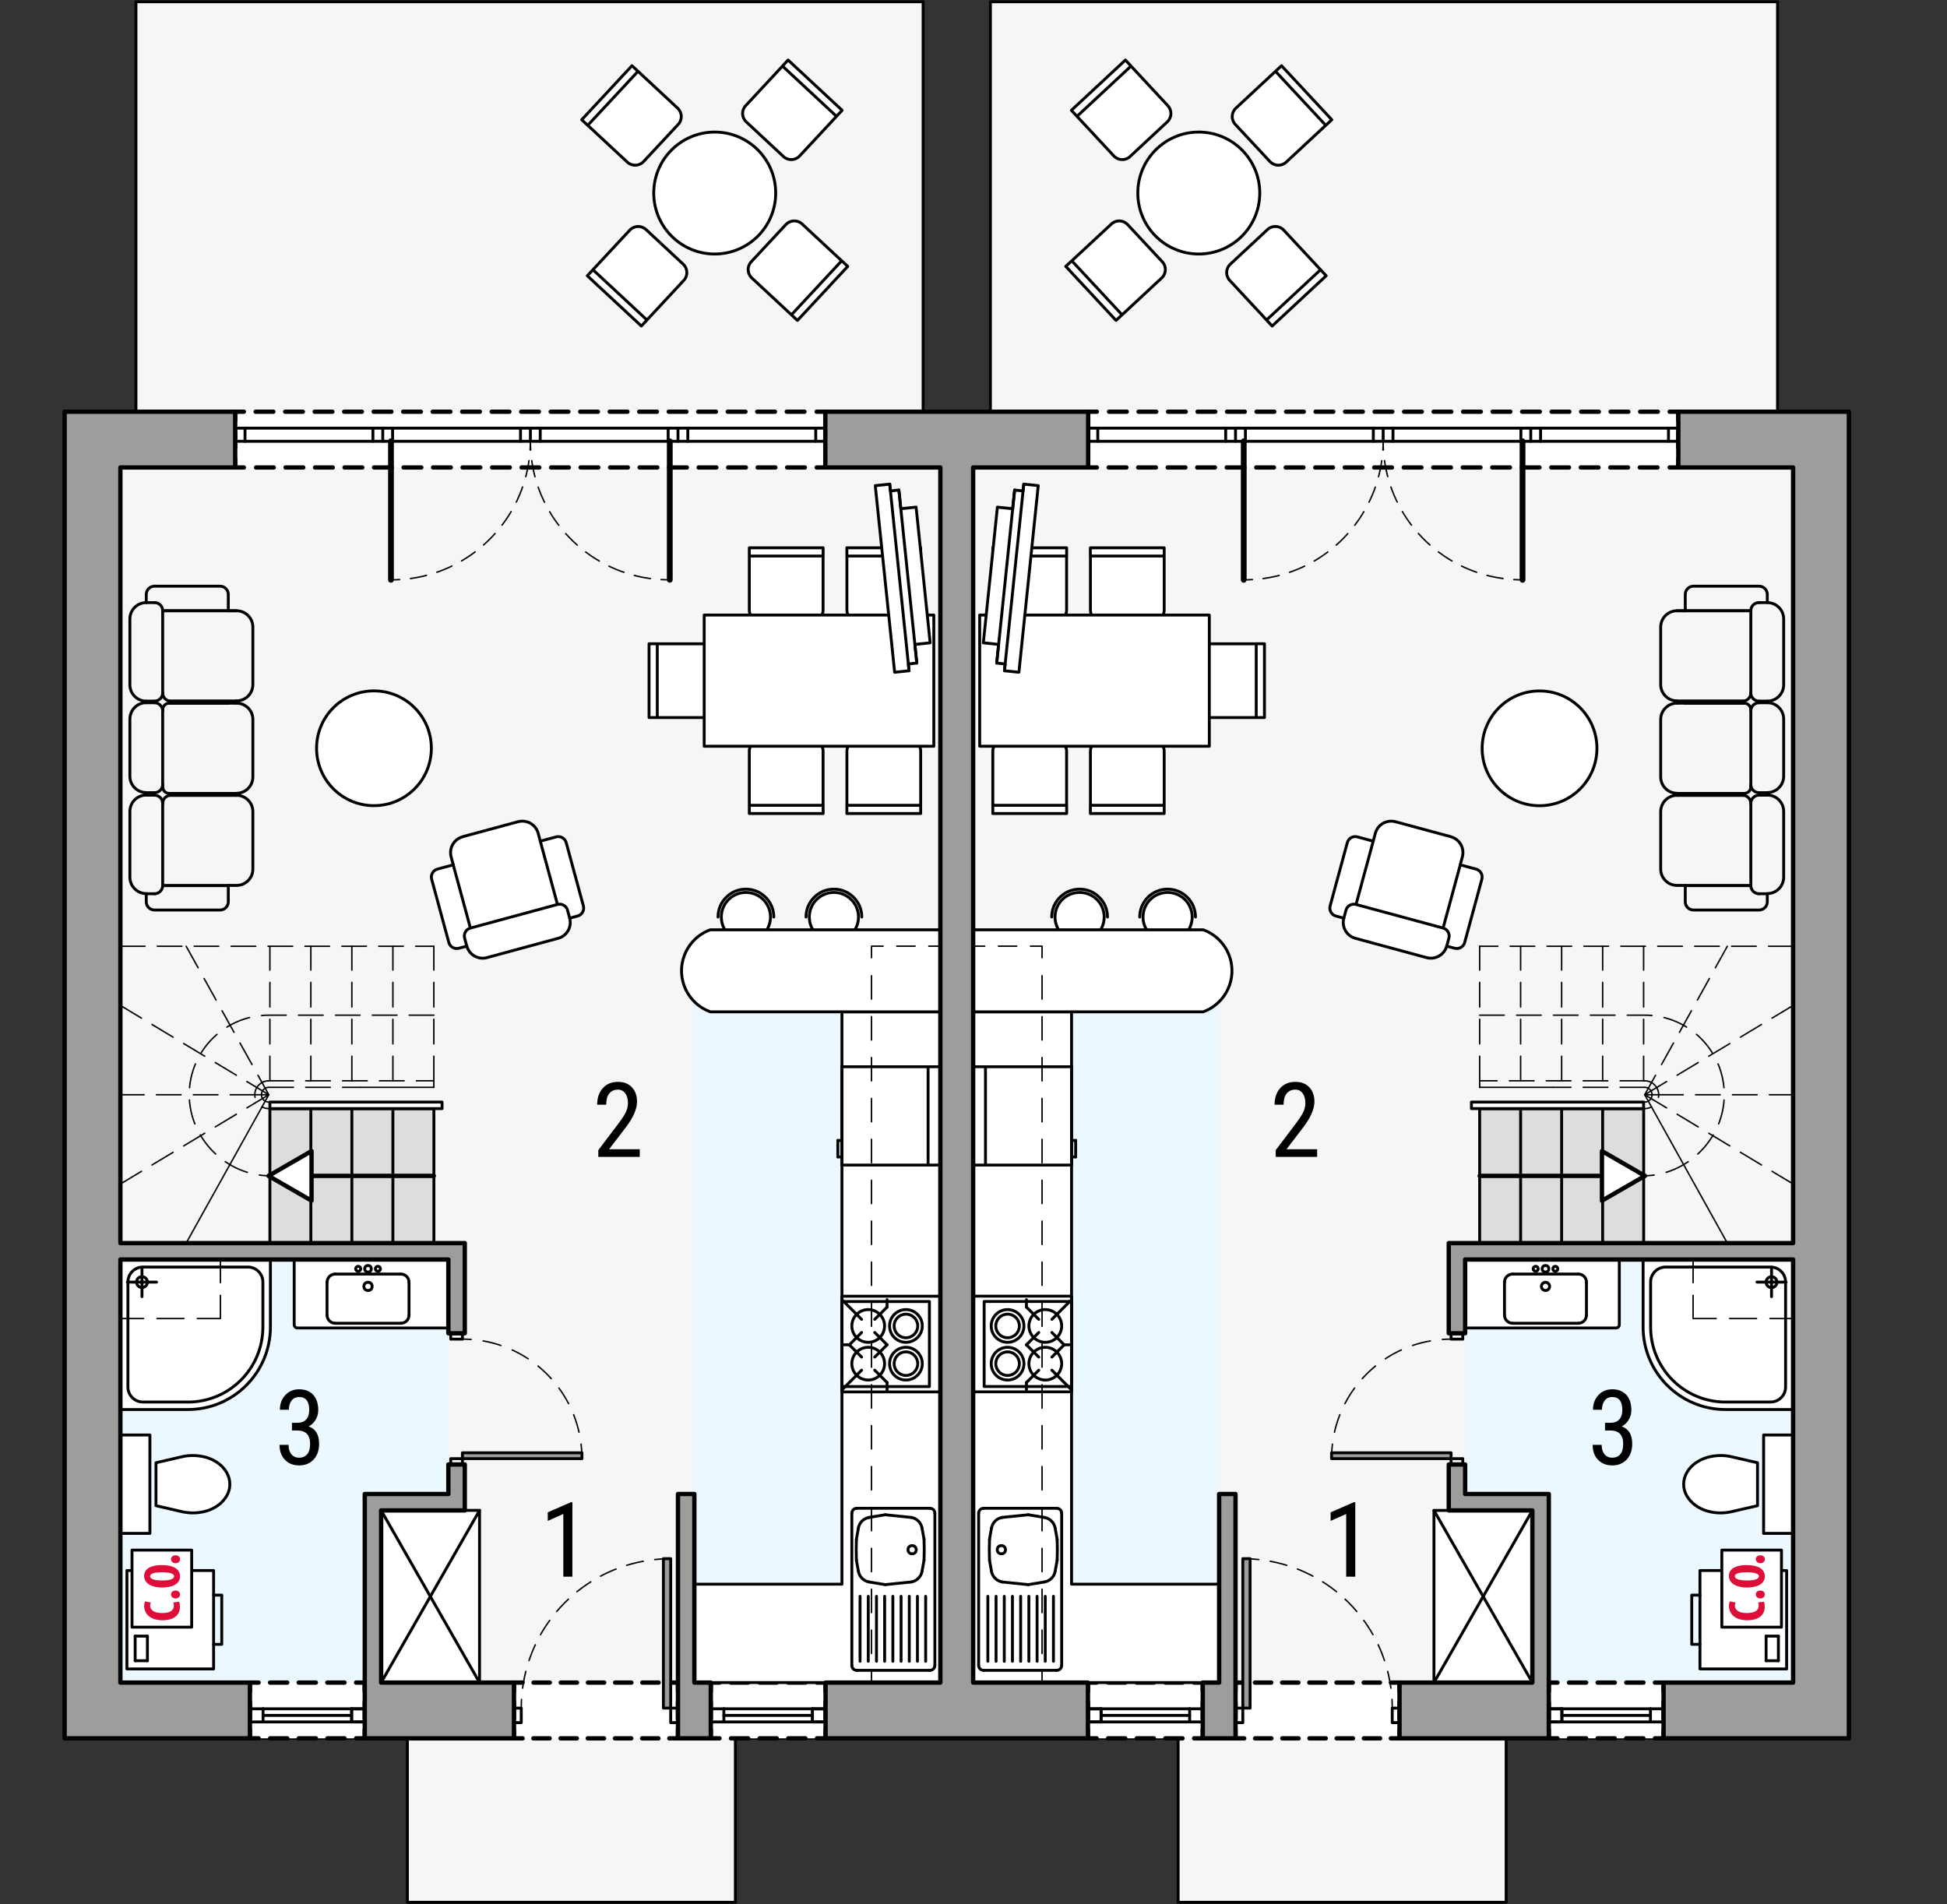 <?xml version="1.0" encoding="UTF-8"?><svg id="a" xmlns="http://www.w3.org/2000/svg" viewBox="0 0 336.54 329.16"><rect x="0" y="0" width="336.54" height="329.16" fill="#333333" stroke="none"/><polygon points="11.17 71.17 23.5 71.17 23.5 .31 159.56 .31 159.56 71.17 168.21 71.17 168.21 300.5 127.11 300.5 127.11 328.84 70.42 328.84 70.42 300.5 11.17 300.5 11.17 71.17" style="fill:#f6f6f6; stroke:#000; stroke-linecap:round; stroke-linejoin:round; stroke-width:.5px;"/><rect x="20.81" y="217.73" width="56.69" height="73.13" transform="translate(98.31 508.58) rotate(-180)" style="fill:#ebf8ff; stroke-width:0px;"/><path d="m120.02,160.73h42.52v125.96c0,2.3-1.87,4.17-4.17,4.17h-38.35v-130.13h0Z" transform="translate(282.56 451.59) rotate(-180)" style="fill:#ebf8ff; stroke-width:0px;"/><rect x="40.65" y="71.17" width="102.01" height="9.64" style="fill:#fff; stroke-width:0px;"/><polyline points="40.65 72.67 40.65 71.17 42.15 71.17" style="fill:none; stroke:#000; stroke-linecap:round; stroke-linejoin:round; stroke-width:.75px;"/><line x1="44.19" y1="71.17" x2="140.14" y2="71.17" style="fill:none; stroke:#000; stroke-dasharray:0 0 3.06 2.04; stroke-linecap:round; stroke-linejoin:round; stroke-width:.75px;"/><polyline points="141.16 71.17 142.66 71.17 142.66 72.67" style="fill:none; stroke:#000; stroke-linecap:round; stroke-linejoin:round; stroke-width:.75px;"/><line x1="142.66" y1="74.57" x2="142.66" y2="78.36" style="fill:none; stroke:#000; stroke-dasharray:0 0 2.84 1.9; stroke-linecap:round; stroke-linejoin:round; stroke-width:.75px;"/><polyline points="142.66 79.31 142.66 80.81 141.16 80.81" style="fill:none; stroke:#000; stroke-linecap:round; stroke-linejoin:round; stroke-width:.75px;"/><line x1="139.12" y1="80.81" x2="43.17" y2="80.81" style="fill:none; stroke:#000; stroke-dasharray:0 0 3.06 2.04; stroke-linecap:round; stroke-linejoin:round; stroke-width:.75px;"/><polyline points="42.15 80.81 40.65 80.81 40.65 79.31" style="fill:none; stroke:#000; stroke-linecap:round; stroke-linejoin:round; stroke-width:.75px;"/><line x1="40.65" y1="77.42" x2="40.65" y2="73.62" style="fill:none; stroke:#000; stroke-dasharray:0 0 2.84 1.9; stroke-linecap:round; stroke-linejoin:round; stroke-width:.75px;"/><rect x="122.86" y="290.86" width="19.84" height="9.64" style="fill:#fff; stroke-width:0px;"/><polyline points="122.86 292.36 122.86 290.86 124.36 290.86" style="fill:none; stroke:#000; stroke-linecap:round; stroke-linejoin:round; stroke-width:.75px;"/><line x1="126.34" y1="290.86" x2="140.21" y2="290.86" style="fill:none; stroke:#000; stroke-dasharray:0 0 2.97 1.98; stroke-linecap:round; stroke-linejoin:round; stroke-width:.75px;"/><polyline points="141.2 290.86 142.7 290.86 142.7 292.36" style="fill:none; stroke:#000; stroke-linecap:round; stroke-linejoin:round; stroke-width:.75px;"/><line x1="142.7" y1="294.26" x2="142.7" y2="298.05" style="fill:none; stroke:#000; stroke-dasharray:0 0 2.84 1.9; stroke-linecap:round; stroke-linejoin:round; stroke-width:.75px;"/><polyline points="142.7 299 142.7 300.5 141.2 300.5" style="fill:none; stroke:#000; stroke-linecap:round; stroke-linejoin:round; stroke-width:.75px;"/><line x1="139.22" y1="300.5" x2="125.35" y2="300.5" style="fill:none; stroke:#000; stroke-dasharray:0 0 2.97 1.98; stroke-linecap:round; stroke-linejoin:round; stroke-width:.75px;"/><polyline points="124.36 300.5 122.86 300.5 122.86 299" style="fill:none; stroke:#000; stroke-linecap:round; stroke-linejoin:round; stroke-width:.75px;"/><line x1="122.86" y1="297.1" x2="122.86" y2="293.31" style="fill:none; stroke:#000; stroke-dasharray:0 0 2.84 1.9; stroke-linecap:round; stroke-linejoin:round; stroke-width:.75px;"/><rect x="88.84" y="290.86" width="28.35" height="9.64" style="fill:#fff; stroke-width:0px;"/><polyline points="88.84 292.36 88.84 290.86 90.34 290.86" style="fill:none; stroke:#000; stroke-linecap:round; stroke-linejoin:round; stroke-width:.75px;"/><line x1="92.22" y1="290.86" x2="114.75" y2="290.86" style="fill:none; stroke:#000; stroke-dasharray:0 0 2.82 1.88; stroke-linecap:round; stroke-linejoin:round; stroke-width:.75px;"/><polyline points="115.69 290.86 117.19 290.86 117.19 292.36" style="fill:none; stroke:#000; stroke-linecap:round; stroke-linejoin:round; stroke-width:.75px;"/><line x1="117.19" y1="294.26" x2="117.19" y2="298.05" style="fill:none; stroke:#000; stroke-dasharray:0 0 2.84 1.9; stroke-linecap:round; stroke-linejoin:round; stroke-width:.75px;"/><polyline points="117.19 299 117.19 300.5 115.69 300.5" style="fill:none; stroke:#000; stroke-linecap:round; stroke-linejoin:round; stroke-width:.75px;"/><line x1="113.81" y1="300.5" x2="91.28" y2="300.5" style="fill:none; stroke:#000; stroke-dasharray:0 0 2.82 1.88; stroke-linecap:round; stroke-linejoin:round; stroke-width:.75px;"/><polyline points="90.34 300.5 88.84 300.5 88.84 299" style="fill:none; stroke:#000; stroke-linecap:round; stroke-linejoin:round; stroke-width:.75px;"/><line x1="88.84" y1="297.1" x2="88.84" y2="293.31" style="fill:none; stroke:#000; stroke-dasharray:0 0 2.84 1.9; stroke-linecap:round; stroke-linejoin:round; stroke-width:.75px;"/><rect x="43.2" y="290.86" width="19.84" height="9.64" style="fill:#fff; stroke-width:0px;"/><polyline points="43.2 292.36 43.2 290.86 44.7 290.86" style="fill:none; stroke:#000; stroke-linecap:round; stroke-linejoin:round; stroke-width:.75px;"/><line x1="46.68" y1="290.86" x2="60.55" y2="290.86" style="fill:none; stroke:#000; stroke-dasharray:0 0 2.97 1.98; stroke-linecap:round; stroke-linejoin:round; stroke-width:.75px;"/><polyline points="61.55 290.86 63.05 290.86 63.05 292.36" style="fill:none; stroke:#000; stroke-linecap:round; stroke-linejoin:round; stroke-width:.75px;"/><line x1="63.05" y1="294.26" x2="63.05" y2="298.05" style="fill:none; stroke:#000; stroke-dasharray:0 0 2.84 1.9; stroke-linecap:round; stroke-linejoin:round; stroke-width:.75px;"/><polyline points="63.05 299 63.05 300.5 61.55 300.5" style="fill:none; stroke:#000; stroke-linecap:round; stroke-linejoin:round; stroke-width:.75px;"/><line x1="59.56" y1="300.5" x2="45.69" y2="300.5" style="fill:none; stroke:#000; stroke-dasharray:0 0 2.97 1.98; stroke-linecap:round; stroke-linejoin:round; stroke-width:.75px;"/><polyline points="44.7 300.5 43.2 300.5 43.2 299" style="fill:none; stroke:#000; stroke-linecap:round; stroke-linejoin:round; stroke-width:.75px;"/><line x1="43.2" y1="297.1" x2="43.2" y2="293.31" style="fill:none; stroke:#000; stroke-dasharray:0 0 2.84 1.9; stroke-linecap:round; stroke-linejoin:round; stroke-width:.75px;"/><line x1="60.78" y1="295.39" x2="45.47" y2="295.39" style="fill:none; stroke:#000; stroke-linecap:round; stroke-linejoin:round; stroke-width:.5px;"/><line x1="45.47" y1="296.53" x2="60.78" y2="296.53" style="fill:none; stroke:#000; stroke-linecap:round; stroke-linejoin:round; stroke-width:.5px;"/><line x1="60.78" y1="297.66" x2="45.47" y2="297.66" style="fill:none; stroke:#000; stroke-linecap:round; stroke-linejoin:round; stroke-width:.5px;"/><line x1="45.47" y1="295.39" x2="43.2" y2="295.39" style="fill:none; stroke:#000; stroke-linecap:round; stroke-linejoin:round; stroke-width:.5px;"/><line x1="43.2" y1="297.66" x2="45.47" y2="297.66" style="fill:none; stroke:#000; stroke-linecap:round; stroke-linejoin:round; stroke-width:.5px;"/><line x1="45.47" y1="297.66" x2="45.47" y2="295.39" style="fill:none; stroke:#000; stroke-linecap:round; stroke-linejoin:round; stroke-width:.5px;"/><line x1="60.78" y1="297.66" x2="60.78" y2="295.39" style="fill:none; stroke:#000; stroke-linecap:round; stroke-linejoin:round; stroke-width:.5px;"/><line x1="60.78" y1="295.39" x2="63.05" y2="295.39" style="fill:none; stroke:#000; stroke-linecap:round; stroke-linejoin:round; stroke-width:.5px;"/><line x1="63.05" y1="297.66" x2="60.78" y2="297.66" style="fill:none; stroke:#000; stroke-linecap:round; stroke-linejoin:round; stroke-width:.5px;"/><line x1="60.78" y1="297.66" x2="60.78" y2="295.39" style="fill:none; stroke:#000; stroke-linecap:round; stroke-linejoin:round; stroke-width:.5px;"/><line x1="60.78" y1="295.39" x2="63.05" y2="295.39" style="fill:none; stroke:#000; stroke-linecap:round; stroke-linejoin:round; stroke-width:.5px;"/><line x1="63.05" y1="297.66" x2="60.78" y2="297.66" style="fill:none; stroke:#000; stroke-linecap:round; stroke-linejoin:round; stroke-width:.5px;"/><rect x="115.93" y="295.27" width="1.26" height="2.52" style="fill:none; stroke:#000; stroke-linecap:round; stroke-linejoin:round; stroke-width:.5px;"/><rect x="88.84" y="295.27" width="1.26" height="2.52" style="fill:none; stroke:#000; stroke-linecap:round; stroke-linejoin:round; stroke-width:.5px;"/><rect x="114.67" y="269.44" width="1.26" height="25.83" style="fill:#9d9d9c; stroke:#000; stroke-linecap:round; stroke-linejoin:round; stroke-width:.5px;"/><path d="m90.1,295.27c0-.5.01-1,.04-1.5" style="fill:none; stroke:#000; stroke-linecap:round; stroke-linejoin:round; stroke-width:.25px;"/><path d="m90.33,291.82c1.52-11.37,10.44-20.45,21.87-22.1" style="fill:none; stroke:#000; stroke-dasharray:0 0 2.94 1.96; stroke-linecap:round; stroke-linejoin:round; stroke-width:.25px;"/><path d="m113.17,269.59c.49-.05.99-.09,1.5-.12" style="fill:none; stroke:#000; stroke-linecap:round; stroke-linejoin:round; stroke-width:.25px;"/><line x1="140.43" y1="295.39" x2="125.12" y2="295.39" style="fill:none; stroke:#000; stroke-linecap:round; stroke-linejoin:round; stroke-width:.5px;"/><line x1="125.12" y1="296.53" x2="140.43" y2="296.53" style="fill:none; stroke:#000; stroke-linecap:round; stroke-linejoin:round; stroke-width:.5px;"/><line x1="140.43" y1="297.66" x2="125.12" y2="297.66" style="fill:none; stroke:#000; stroke-linecap:round; stroke-linejoin:round; stroke-width:.5px;"/><line x1="125.12" y1="295.39" x2="122.86" y2="295.39" style="fill:none; stroke:#000; stroke-linecap:round; stroke-linejoin:round; stroke-width:.5px;"/><line x1="122.86" y1="297.66" x2="125.12" y2="297.66" style="fill:none; stroke:#000; stroke-linecap:round; stroke-linejoin:round; stroke-width:.5px;"/><line x1="125.12" y1="297.66" x2="125.12" y2="295.39" style="fill:none; stroke:#000; stroke-linecap:round; stroke-linejoin:round; stroke-width:.5px;"/><line x1="140.43" y1="297.66" x2="140.43" y2="295.39" style="fill:none; stroke:#000; stroke-linecap:round; stroke-linejoin:round; stroke-width:.5px;"/><line x1="140.43" y1="295.39" x2="142.7" y2="295.39" style="fill:none; stroke:#000; stroke-linecap:round; stroke-linejoin:round; stroke-width:.5px;"/><line x1="142.7" y1="297.66" x2="140.43" y2="297.66" style="fill:none; stroke:#000; stroke-linecap:round; stroke-linejoin:round; stroke-width:.5px;"/><line x1="140.43" y1="297.66" x2="140.43" y2="295.39" style="fill:none; stroke:#000; stroke-linecap:round; stroke-linejoin:round; stroke-width:.5px;"/><line x1="140.43" y1="295.39" x2="142.7" y2="295.39" style="fill:none; stroke:#000; stroke-linecap:round; stroke-linejoin:round; stroke-width:.5px;"/><line x1="142.7" y1="297.66" x2="140.43" y2="297.66" style="fill:none; stroke:#000; stroke-linecap:round; stroke-linejoin:round; stroke-width:.5px;"/><line x1="115.77" y1="100.23" x2="115.77" y2="76.28" style="fill:none; stroke:#000; stroke-linecap:round; stroke-linejoin:round;"/><path d="m67.58,100.23s.07,0,.1,0c.47,0,.94-.01,1.4-.04" style="fill:none; stroke:#000; stroke-linecap:round; stroke-linejoin:round; stroke-width:.25px;"/><path d="m70.95,100.01c10.9-1.48,19.48-10.28,20.6-21.3" style="fill:none; stroke:#000; stroke-dasharray:0 0 2.82 1.88; stroke-linecap:round; stroke-linejoin:round; stroke-width:.25px;"/><path d="m91.63,77.78c.03-.5.05-1,.05-1.5" style="fill:none; stroke:#000; stroke-linecap:round; stroke-linejoin:round; stroke-width:.25px;"/><line x1="67.58" y1="100.23" x2="67.58" y2="76.28" style="fill:none; stroke:#000; stroke-linecap:round; stroke-linejoin:round;"/><path d="m91.68,76.28s0,.07,0,.1c0,.47.02.94.05,1.4" style="fill:none; stroke:#000; stroke-linecap:round; stroke-linejoin:round; stroke-width:.25px;"/><path d="m91.91,79.65c1.54,10.89,10.4,19.42,21.42,20.47" style="fill:none; stroke:#000; stroke-dasharray:0 0 2.82 1.88; stroke-linecap:round; stroke-linejoin:round; stroke-width:.25px;"/><path d="m114.27,100.19c.5.03,1,.04,1.5.04" style="fill:none; stroke:#000; stroke-linecap:round; stroke-linejoin:round; stroke-width:.25px;"/><line x1="142.7" y1="76.28" x2="40.65" y2="76.28" style="fill:none; stroke:#000; stroke-linecap:round; stroke-linejoin:round; stroke-width:.5px;"/><line x1="142.7" y1="74.01" x2="40.65" y2="74.01" style="fill:none; stroke:#000; stroke-linecap:round; stroke-linejoin:round; stroke-width:.5px;"/><line x1="115.49" y1="74.01" x2="115.49" y2="76.28" style="fill:none; stroke:#000; stroke-linecap:round; stroke-linejoin:round; stroke-width:.5px;"/><line x1="117.19" y1="74.01" x2="117.19" y2="76.28" style="fill:none; stroke:#000; stroke-linecap:round; stroke-linejoin:round; stroke-width:.5px;"/><line x1="118.89" y1="74.01" x2="118.89" y2="76.28" style="fill:none; stroke:#000; stroke-linecap:round; stroke-linejoin:round; stroke-width:.5px;"/><line x1="67.86" y1="74.01" x2="67.86" y2="76.28" style="fill:none; stroke:#000; stroke-linecap:round; stroke-linejoin:round; stroke-width:.5px;"/><line x1="141" y1="74.01" x2="141" y2="76.28" style="fill:none; stroke:#000; stroke-linecap:round; stroke-linejoin:round; stroke-width:.5px;"/><line x1="66.16" y1="74.01" x2="66.16" y2="76.28" style="fill:none; stroke:#000; stroke-linecap:round; stroke-linejoin:round; stroke-width:.5px;"/><line x1="64.46" y1="74.01" x2="64.46" y2="76.28" style="fill:none; stroke:#000; stroke-linecap:round; stroke-linejoin:round; stroke-width:.5px;"/><line x1="42.35" y1="74.01" x2="42.35" y2="76.28" style="fill:none; stroke:#000; stroke-linecap:round; stroke-linejoin:round; stroke-width:.5px;"/><line x1="93.38" y1="74.01" x2="93.38" y2="76.28" style="fill:none; stroke:#000; stroke-linecap:round; stroke-linejoin:round; stroke-width:.5px;"/><line x1="91.68" y1="74.01" x2="91.68" y2="76.28" style="fill:none; stroke:#000; stroke-linecap:round; stroke-linejoin:round; stroke-width:.5px;"/><line x1="89.97" y1="74.01" x2="89.97" y2="76.28" style="fill:none; stroke:#000; stroke-linecap:round; stroke-linejoin:round; stroke-width:.5px;"/><rect x="77.91" y="252.15" width="2.02" height="1.01" style="fill:none; stroke:#000; stroke-linecap:round; stroke-linejoin:round; stroke-width:.5px;"/><rect x="77.91" y="230.48" width="2.02" height="1.01" style="fill:none; stroke:#000; stroke-linecap:round; stroke-linejoin:round; stroke-width:.5px;"/><rect x="79.93" y="251.14" width="20.66" height="1.01" style="fill:#9d9d9c; stroke:#000; stroke-linecap:round; stroke-linejoin:round; stroke-width:.5px;"/><path d="m79.93,231.49c.5,0,1,.02,1.5.05" style="fill:none; stroke:#000; stroke-linecap:round; stroke-linejoin:round; stroke-width:.25px;"/><path d="m83.52,231.8c8.52,1.49,15.28,8.21,16.77,16.8" style="fill:none; stroke:#000; stroke-dasharray:0 0 3.16 2.11; stroke-linecap:round; stroke-linejoin:round; stroke-width:.25px;"/><path d="m100.44,249.65c.06.49.1.99.13,1.5" style="fill:none; stroke:#000; stroke-linecap:round; stroke-linejoin:round; stroke-width:.25px;"/><circle cx="123.54" cy="33.37" r="10.54" style="fill:#fff; stroke:#000; stroke-linecap:round; stroke-linejoin:round; stroke-width:.5px;"/><path d="m110.28,12.33l-8.69,9.34-1.04-.97,8.69-9.34,7.89,7.34c.8.75.85,2,.1,2.8l-5.99,6.43c-.75.8-2,.85-2.8.1l-6.85-6.37" style="fill:#fff; stroke:#000; stroke-linecap:round; stroke-linejoin:round; stroke-width:.5px;"/><path d="m102.49,46.63l9.34,8.69-.97,1.04-9.34-8.69,7.34-7.89c.75-.8,2-.85,2.8-.1l6.43,5.99c.8.75.85,2,.1,2.8l-6.37,6.85" style="fill:#fff; stroke:#000; stroke-linecap:round; stroke-linejoin:round; stroke-width:.5px;"/><path d="m136.8,54.42l8.69-9.34,1.04.97-8.69,9.34-7.89-7.34c-.8-.75-.85-2-.1-2.8l5.99-6.43c.75-.8,2-.85,2.8-.1l6.85,6.37" style="fill:#fff; stroke:#000; stroke-linecap:round; stroke-linejoin:round; stroke-width:.5px;"/><path d="m144.59,20.11l-9.34-8.69.97-1.04,9.34,8.69-7.34,7.89c-.75.8-2,.85-2.8.1l-6.43-5.99c-.8-.75-.85-2-.1-2.8l6.37-6.85" style="fill:#fff; stroke:#000; stroke-linecap:round; stroke-linejoin:round; stroke-width:.5px;"/><rect x="65.88" y="261.1" width="17.01" height="29.76" transform="translate(148.77 551.95) rotate(-180)" style="fill:#fff; stroke:#000; stroke-linecap:round; stroke-linejoin:round; stroke-width:.5px;"/><line x1="65.88" y1="290.86" x2="82.89" y2="261.1" style="fill:none; stroke:#000; stroke-linecap:round; stroke-linejoin:round; stroke-width:.5px;"/><line x1="82.89" y1="290.86" x2="65.88" y2="261.1" style="fill:none; stroke:#000; stroke-linecap:round; stroke-linejoin:round; stroke-width:.5px;"/><rect x="21.94" y="271.49" width="14.98" height="17.01" style="fill:#fff; stroke:#000; stroke-linecap:round; stroke-linejoin:round; stroke-width:.5px;"/><line x1="25.48" y1="287.08" x2="25.48" y2="282.83" style="fill:none; stroke:#000; stroke-linecap:round; stroke-linejoin:round; stroke-width:.5px;"/><line x1="25.48" y1="282.83" x2="23.36" y2="282.83" style="fill:none; stroke:#000; stroke-linecap:round; stroke-linejoin:round; stroke-width:.5px;"/><line x1="23.36" y1="287.08" x2="25.48" y2="287.08" style="fill:none; stroke:#000; stroke-linecap:round; stroke-linejoin:round; stroke-width:.5px;"/><line x1="23.36" y1="282.83" x2="23.36" y2="287.08" style="fill:none; stroke:#000; stroke-linecap:round; stroke-linejoin:round; stroke-width:.5px;"/><polyline points="36.92 275.74 38.33 275.74 38.33 284.25 36.92 284.25" style="fill:none; stroke:#000; stroke-linecap:round; stroke-linejoin:round; stroke-width:.5px;"/><rect x="22.82" y="267.96" width="10.31" height="13.32" style="fill:#fff; stroke:#000; stroke-linecap:round; stroke-linejoin:round; stroke-width:.5px;"/><path d="m26.96,260.27v-7.41s4.46-1.03,4.46-1.03c.63-.15,1.28-.22,1.92-.22.8,0,1.6.12,2.37.34.7.21,1.37.53,1.97.96.62.44,1.13,1,1.51,1.66.35.61.54,1.3.54,2,0,.7-.19,1.39-.54,2-.38.65-.89,1.22-1.51,1.66s-1.26.75-1.97.96c-.77.23-1.56.34-2.37.34-.65,0-1.29-.08-1.92-.22l-4.46-1.03Z" style="fill:#fff; stroke:#000; stroke-linecap:round; stroke-linejoin:round; stroke-width:.5px;"/><rect x="20.81" y="248.06" width="5.1" height="17.01" style="fill:#fff; stroke:#000; stroke-linecap:round; stroke-linejoin:round; stroke-width:.5px;"/><path d="m20.81,217.73v25.93s11.67,0,11.67,0c7.88,0,14.26-6.39,14.26-14.26v-11.67s-25.93,0-25.93,0Z" style="fill:#fff; stroke:#000; stroke-linecap:round; stroke-linejoin:round; stroke-width:.5px;"/><line x1="24.54" y1="221.63" x2="24.54" y2="224.15" style="fill:none; stroke:#000; stroke-linecap:round; stroke-linejoin:round; stroke-width:.5px;"/><line x1="22.02" y1="221.63" x2="24.54" y2="221.63" style="fill:none; stroke:#000; stroke-linecap:round; stroke-linejoin:round; stroke-width:.5px;"/><line x1="24.54" y1="219.11" x2="24.54" y2="221.63" style="fill:none; stroke:#000; stroke-linecap:round; stroke-linejoin:round; stroke-width:.5px;"/><line x1="24.54" y1="221.63" x2="27.06" y2="221.63" style="fill:none; stroke:#000; stroke-linecap:round; stroke-linejoin:round; stroke-width:.5px;"/><circle cx="24.54" cy="221.63" r=".94" style="fill:none; stroke:#000; stroke-linecap:round; stroke-linejoin:round; stroke-width:.5px;"/><path d="m32.48,242.36h-7.78c-1.43,0-2.59-1.16-2.59-2.59v-18.15c0-1.43,1.16-2.59,2.59-2.59h18.15c1.43,0,2.59,1.16,2.59,2.59v7.78c0,7.16-5.8,12.97-12.97,12.97Z" style="fill:none; stroke:#000; stroke-linecap:round; stroke-linejoin:round; stroke-width:.5px;"/><path d="m77.5,217.73v11.83h-26.08c-.31,0-.57-.25-.57-.57v-11.26h26.64Z" style="fill:#fff; stroke:#000; stroke-linecap:round; stroke-linejoin:round; stroke-width:.5px;"/><circle cx="65.32" cy="219.33" r=".43" style="fill:none; stroke:#000; stroke-linecap:round; stroke-linejoin:round; stroke-width:.5px;"/><circle cx="63.61" cy="219.33" r=".57" style="fill:none; stroke:#000; stroke-linecap:round; stroke-linejoin:round; stroke-width:.5px;"/><circle cx="61.91" cy="219.33" r=".43" style="fill:none; stroke:#000; stroke-linecap:round; stroke-linejoin:round; stroke-width:.5px;"/><line x1="69.28" y1="220.24" x2="57.95" y2="220.24" style="fill:none; stroke:#000; stroke-linecap:round; stroke-linejoin:round; stroke-width:.5px;"/><line x1="70.7" y1="227.33" x2="70.7" y2="221.66" style="fill:none; stroke:#000; stroke-linecap:round; stroke-linejoin:round; stroke-width:.5px;"/><line x1="56.53" y1="221.66" x2="56.53" y2="227.33" style="fill:none; stroke:#000; stroke-linecap:round; stroke-linejoin:round; stroke-width:.5px;"/><path d="m70.7,221.66c0-.78-.63-1.42-1.42-1.42" style="fill:none; stroke:#000; stroke-linecap:round; stroke-linejoin:round; stroke-width:.5px;"/><path d="m57.95,220.24c-.78,0-1.42.63-1.42,1.42" style="fill:none; stroke:#000; stroke-linecap:round; stroke-linejoin:round; stroke-width:.5px;"/><circle cx="63.61" cy="222.37" r=".71" style="fill:none; stroke:#000; stroke-linecap:round; stroke-linejoin:round; stroke-width:.5px;"/><line x1="69.28" y1="228.75" x2="57.95" y2="228.75" style="fill:none; stroke:#000; stroke-linecap:round; stroke-linejoin:round; stroke-width:.5px;"/><path d="m69.28,228.75c.78,0,1.42-.63,1.42-1.42" style="fill:none; stroke:#000; stroke-linecap:round; stroke-linejoin:round; stroke-width:.5px;"/><path d="m56.53,227.33c0,.78.63,1.42,1.42,1.42" style="fill:none; stroke:#000; stroke-linecap:round; stroke-linejoin:round; stroke-width:.5px;"/><circle cx="64.64" cy="129.35" r="9.92" style="fill:#fff; stroke:#000; stroke-linecap:round; stroke-linejoin:round; stroke-width:.5px;"/><path d="m79.97,144.65c-1.51.41-2.4,1.97-1.99,3.48l.37,1.37-2.74.74c-.76.2-1.2.98-1,1.74l2.97,10.94c.2.76.98,1.2,1.74,1l1.37-.37c.41,1.51,1.97,2.4,3.48,1.99l12.31-3.34c1.51-.41,2.4-1.97,1.99-3.48l1.37-.37c.76-.2,1.2-.98,1-1.74l-2.97-10.94c-.2-.76-.98-1.2-1.74-1l-2.74.74-.37-1.37c-.41-1.51-1.97-2.4-3.48-1.99l-9.58,2.59" style="fill:#fff; stroke:#000; stroke-linecap:round; stroke-linejoin:round; stroke-width:.5px;"/><path d="m98.47,158.72l-.37-1.37c-.2-.76-.98-1.2-1.74-1l-2.97-10.94,2.97,10.94-15.05,4.08-2.97-10.94,2.97,10.94c-.76.2-1.2.98-1,1.74l.37,1.37" style="fill:none; stroke:#000; stroke-linecap:round; stroke-linejoin:round; stroke-width:.5px;"/><path d="m40.88,105.58c1.57,0,2.83,1.27,2.83,2.83v9.92c0,1.57-1.27,2.83-2.83,2.83v.39c1.57,0,2.83,1.27,2.83,2.83v9.92c0,1.57-1.27,2.83-2.83,2.83v.35c1.57,0,2.83,1.27,2.83,2.83v9.92c0,1.57-1.27,2.83-2.83,2.83h-1.42s0,2.83,0,2.83c0,.78-.63,1.42-1.42,1.42h-11.34c-.78,0-1.42-.63-1.42-1.42v-1.42c-1.57,0-2.83-1.27-2.83-2.83,0,0,0-11.37,0-11.37,0-1.57,1.27-2.83,2.83-2.83v-.43c-1.57,0-2.83-1.27-2.83-2.83v.15s0-10.03,0-10.03c0-1.57,1.27-2.83,2.83-2.83v-.27c-1.57,0-2.83-1.27-2.83-2.83,0,0,0-11.37,0-11.37,0-1.57,1.27-2.83,2.83-2.83v-1.42c0-.78.63-1.42,1.42-1.42h11.34c.78,0,1.42.63,1.42,1.42v2.83s1.42,0,1.42,0Z" style="fill:#f6f6f6; stroke:#000; stroke-linecap:round; stroke-linejoin:round; stroke-width:.5px;"/><line x1="26.7" y1="137.46" x2="25.29" y2="137.46" style="fill:none; stroke:#000; stroke-linecap:round; stroke-linejoin:round; stroke-width:.5px;"/><path d="m28.12,138.88h0c0-.78-.63-1.42-1.42-1.42" style="fill:none; stroke:#000; stroke-linecap:round; stroke-linejoin:round; stroke-width:.5px;"/><line x1="40.88" y1="137.5" x2="29.24" y2="137.5" style="fill:none; stroke:#000; stroke-linecap:round; stroke-linejoin:round; stroke-width:.5px;"/><line x1="40.88" y1="137.15" x2="29.24" y2="137.15" style="fill:none; stroke:#000; stroke-linecap:round; stroke-linejoin:round; stroke-width:.5px;"/><line x1="26.7" y1="137.03" x2="25.29" y2="137.03" style="fill:none; stroke:#000; stroke-linecap:round; stroke-linejoin:round; stroke-width:.5px;"/><path d="m26.7,137.03h0c.78,0,1.42-.63,1.42-1.42" style="fill:none; stroke:#000; stroke-linecap:round; stroke-linejoin:round; stroke-width:.5px;"/><line x1="39.46" y1="121.56" x2="40.88" y2="121.56" style="fill:none; stroke:#000; stroke-linecap:round; stroke-linejoin:round; stroke-width:.5px;"/><path d="m28.12,122.9c0-.78-.63-1.42-1.42-1.42" style="fill:none; stroke:#000; stroke-linecap:round; stroke-linejoin:round; stroke-width:.5px;"/><line x1="25.29" y1="121.48" x2="26.7" y2="121.48" style="fill:none; stroke:#000; stroke-linecap:round; stroke-linejoin:round; stroke-width:.5px;"/><line x1="39.46" y1="121.56" x2="29.42" y2="121.56" style="fill:none; stroke:#000; stroke-linecap:round; stroke-linejoin:round; stroke-width:.5px;"/><line x1="29.25" y1="121.56" x2="39.46" y2="121.56" style="fill:none; stroke:#000; stroke-linecap:round; stroke-linejoin:round; stroke-width:.5px;"/><line x1="29.25" y1="121.56" x2="29.31" y2="121.56" style="fill:none; stroke:#000; stroke-linecap:round; stroke-linejoin:round; stroke-width:.5px;"/><path d="m29.25,121.56c-.63,0-1.13.51-1.13,1.13" style="fill:none; stroke:#000; stroke-linecap:round; stroke-linejoin:round; stroke-width:.5px;"/><line x1="28.12" y1="136.02" x2="28.12" y2="122.69" style="fill:none; stroke:#000; stroke-linecap:round; stroke-linejoin:round; stroke-width:.5px;"/><path d="m28.12,136.02c0,.63.51,1.13,1.13,1.13" style="fill:none; stroke:#000; stroke-linecap:round; stroke-linejoin:round; stroke-width:.5px;"/><line x1="29.42" y1="137.15" x2="29.25" y2="137.15" style="fill:none; stroke:#000; stroke-linecap:round; stroke-linejoin:round; stroke-width:.5px;"/><line x1="28.12" y1="153.09" x2="28.12" y2="138.88" style="fill:none; stroke:#000; stroke-linecap:round; stroke-linejoin:round; stroke-width:.5px;"/><line x1="39.46" y1="153.09" x2="28.12" y2="153.09" style="fill:none; stroke:#000; stroke-linecap:round; stroke-linejoin:round; stroke-width:.5px;"/><line x1="28.12" y1="153.09" x2="39.46" y2="153.09" style="fill:none; stroke:#000; stroke-linecap:round; stroke-linejoin:round; stroke-width:.5px;"/><path d="m26.7,154.5c.78,0,1.42-.63,1.42-1.42" style="fill:none; stroke:#000; stroke-linecap:round; stroke-linejoin:round; stroke-width:.5px;"/><line x1="25.29" y1="154.5" x2="26.7" y2="154.5" style="fill:none; stroke:#000; stroke-linecap:round; stroke-linejoin:round; stroke-width:.5px;"/><path d="m29.24,137.5c-.65.14-1.12.72-1.12,1.39" style="fill:none; stroke:#000; stroke-linecap:round; stroke-linejoin:round; stroke-width:.5px;"/><path d="m28.12,119.79c0,.67.47,1.25,1.12,1.39" style="fill:none; stroke:#000; stroke-linecap:round; stroke-linejoin:round; stroke-width:.5px;"/><line x1="28.12" y1="105.58" x2="28.12" y2="119.79" style="fill:none; stroke:#000; stroke-linecap:round; stroke-linejoin:round; stroke-width:.5px;"/><line x1="39.46" y1="105.58" x2="28.12" y2="105.58" style="fill:none; stroke:#000; stroke-linecap:round; stroke-linejoin:round; stroke-width:.5px;"/><line x1="28.12" y1="105.58" x2="39.46" y2="105.58" style="fill:none; stroke:#000; stroke-linecap:round; stroke-linejoin:round; stroke-width:.5px;"/><path d="m28.12,105.58c0-.78-.63-1.42-1.42-1.42" style="fill:none; stroke:#000; stroke-linecap:round; stroke-linejoin:round; stroke-width:.5px;"/><line x1="25.29" y1="104.17" x2="26.7" y2="104.17" style="fill:none; stroke:#000; stroke-linecap:round; stroke-linejoin:round; stroke-width:.5px;"/><line x1="39.46" y1="105.58" x2="40.88" y2="105.58" style="fill:none; stroke:#000; stroke-linecap:round; stroke-linejoin:round; stroke-width:.5px;"/><line x1="40.88" y1="121.17" x2="29.24" y2="121.17" style="fill:none; stroke:#000; stroke-linecap:round; stroke-linejoin:round; stroke-width:.5px;"/><line x1="26.7" y1="121.2" x2="25.29" y2="121.2" style="fill:none; stroke:#000; stroke-linecap:round; stroke-linejoin:round; stroke-width:.5px;"/><path d="m26.7,121.2h0c.78,0,1.42-.63,1.42-1.42" style="fill:none; stroke:#000; stroke-linecap:round; stroke-linejoin:round; stroke-width:.5px;"/><polygon points="120.02 290.86 162.54 290.86 162.54 174.9 145.53 174.9 145.53 273.85 120.02 273.85 120.02 290.86" style="fill:#fff; stroke:#000; stroke-linecap:round; stroke-linejoin:round; stroke-width:.5px;"/><line x1="145.53" y1="232.47" x2="146.81" y2="232.47" style="fill:none; stroke:#000; stroke-linecap:round; stroke-linejoin:round; stroke-width:.5px;"/><line x1="153.33" y1="224.67" x2="153.33" y2="225.95" style="fill:none; stroke:#000; stroke-linecap:round; stroke-linejoin:round; stroke-width:.5px;"/><line x1="153.33" y1="240.26" x2="153.33" y2="238.99" style="fill:none; stroke:#000; stroke-linecap:round; stroke-linejoin:round; stroke-width:.5px;"/><line x1="153.33" y1="225.95" x2="151.2" y2="228.07" style="fill:none; stroke:#000; stroke-linecap:round; stroke-linejoin:round; stroke-width:.5px;"/><line x1="148.93" y1="230.34" x2="146.81" y2="232.47" style="fill:none; stroke:#000; stroke-linecap:round; stroke-linejoin:round; stroke-width:.5px;"/><line x1="146.81" y1="232.47" x2="148.93" y2="234.59" style="fill:none; stroke:#000; stroke-linecap:round; stroke-linejoin:round; stroke-width:.5px;"/><line x1="151.2" y1="236.86" x2="153.33" y2="238.99" style="fill:none; stroke:#000; stroke-linecap:round; stroke-linejoin:round; stroke-width:.5px;"/><line x1="148.93" y1="228.07" x2="145.53" y2="224.67" style="fill:none; stroke:#000; stroke-linecap:round; stroke-linejoin:round; stroke-width:.5px;"/><line x1="153.33" y1="232.47" x2="151.2" y2="234.59" style="fill:none; stroke:#000; stroke-linecap:round; stroke-linejoin:round; stroke-width:.5px;"/><circle cx="150.07" cy="235.73" r="2.83" style="fill:none; stroke:#000; stroke-linecap:round; stroke-linejoin:round; stroke-width:.5px;"/><circle cx="156.59" cy="235.73" r="2.83" style="fill:none; stroke:#000; stroke-linecap:round; stroke-linejoin:round; stroke-width:.5px;"/><circle cx="156.59" cy="229.21" r="2.83" style="fill:none; stroke:#000; stroke-linecap:round; stroke-linejoin:round; stroke-width:.5px;"/><circle cx="150.07" cy="229.21" r="2.83" style="fill:none; stroke:#000; stroke-linecap:round; stroke-linejoin:round; stroke-width:.5px;"/><line x1="153.33" y1="232.47" x2="151.2" y2="230.34" style="fill:none; stroke:#000; stroke-linecap:round; stroke-linejoin:round; stroke-width:.5px;"/><line x1="148.93" y1="236.86" x2="145.53" y2="240.26" style="fill:none; stroke:#000; stroke-linecap:round; stroke-linejoin:round; stroke-width:.5px;"/><circle cx="156.59" cy="235.73" r="2.04" style="fill:none; stroke:#000; stroke-linecap:round; stroke-linejoin:round; stroke-width:.5px;"/><circle cx="156.59" cy="229.21" r="2.04" style="fill:none; stroke:#000; stroke-linecap:round; stroke-linejoin:round; stroke-width:.5px;"/><rect x="145.53" y="224.98" width="15.11" height="14.7" transform="translate(306.18 464.67) rotate(-180)" style="fill:none; stroke:#000; stroke-dasharray:0 0 .03 .02; stroke-linecap:round; stroke-linejoin:round; stroke-width:.5px;"/><rect x="145.53" y="224.06" width="17.01" height="16.54" transform="translate(308.07 464.67) rotate(-180)" style="fill:none; stroke:#000; stroke-dasharray:0 0 .03 .02; stroke-linecap:round; stroke-linejoin:round; stroke-width:.5px;"/><circle cx="144.14" cy="158.52" r="4.25" style="fill:#fff; stroke:#000; stroke-linecap:round; stroke-linejoin:round; stroke-width:.5px;"/><path d="m148.96,158.52c0-2.66-2.16-4.82-4.82-4.82s-4.82,2.16-4.82,4.82" style="fill:none; stroke:#000; stroke-linecap:round; stroke-linejoin:round; stroke-width:.5px;"/><circle cx="128.93" cy="158.52" r="4.25" style="fill:#fff; stroke:#000; stroke-linecap:round; stroke-linejoin:round; stroke-width:.5px;"/><path d="m133.75,158.52c0-2.66-2.16-4.82-4.82-4.82s-4.82,2.16-4.82,4.82" style="fill:none; stroke:#000; stroke-linecap:round; stroke-linejoin:round; stroke-width:.5px;"/><path d="m162.54,160.73h-39.77c-2.09.76-3.74,2.41-4.51,4.51-1.43,3.91.59,8.24,4.51,9.67h39.77s0-14.17,0-14.17Z" style="fill:#fff; stroke:#000; stroke-linecap:round; stroke-linejoin:round; stroke-width:.5px;"/><line x1="147.24" y1="287.89" x2="147.24" y2="261.58" style="fill:none; stroke:#000; stroke-linecap:round; stroke-linejoin:round; stroke-width:.5px;"/><line x1="153.02" y1="261.85" x2="157.51" y2="262.31" style="fill:none; stroke:#000; stroke-linecap:round; stroke-linejoin:round; stroke-width:.5px;"/><line x1="150.23" y1="262.31" x2="153.02" y2="261.85" style="fill:none; stroke:#000; stroke-linecap:round; stroke-linejoin:round; stroke-width:.5px;"/><line x1="148.03" y1="266.07" x2="148.38" y2="264.14" style="fill:none; stroke:#000; stroke-linecap:round; stroke-linejoin:round; stroke-width:.5px;"/><line x1="148.38" y1="271.64" x2="148.03" y2="269.71" style="fill:none; stroke:#000; stroke-linecap:round; stroke-linejoin:round; stroke-width:.5px;"/><line x1="153.02" y1="273.93" x2="150.23" y2="273.47" style="fill:none; stroke:#000; stroke-linecap:round; stroke-linejoin:round; stroke-width:.5px;"/><line x1="157.51" y1="273.47" x2="153.02" y2="273.93" style="fill:none; stroke:#000; stroke-linecap:round; stroke-linejoin:round; stroke-width:.5px;"/><line x1="159.72" y1="269.71" x2="159.37" y2="271.64" style="fill:none; stroke:#000; stroke-linecap:round; stroke-linejoin:round; stroke-width:.5px;"/><line x1="159.37" y1="264.14" x2="159.72" y2="266.07" style="fill:none; stroke:#000; stroke-linecap:round; stroke-linejoin:round; stroke-width:.5px;"/><path d="m157.51,273.47c.94-.16,1.69-.89,1.86-1.83" style="fill:none; stroke:#000; stroke-linecap:round; stroke-linejoin:round; stroke-width:.5px;"/><path d="m159.37,264.14c-.17-.94-.91-1.67-1.86-1.83" style="fill:none; stroke:#000; stroke-linecap:round; stroke-linejoin:round; stroke-width:.5px;"/><path d="m150.23,262.31c-.94.16-1.69.89-1.86,1.83" style="fill:none; stroke:#000; stroke-linecap:round; stroke-linejoin:round; stroke-width:.5px;"/><path d="m148.38,271.64c.17.94.91,1.67,1.86,1.83" style="fill:none; stroke:#000; stroke-linecap:round; stroke-linejoin:round; stroke-width:.5px;"/><path d="m159.72,269.71c.05-1.21.05-2.43,0-3.65" style="fill:none; stroke:#000; stroke-linecap:round; stroke-linejoin:round; stroke-width:.5px;"/><path d="m148.03,266.07c-.05,1.21-.05,2.43,0,3.65" style="fill:none; stroke:#000; stroke-linecap:round; stroke-linejoin:round; stroke-width:.5px;"/><circle cx="157.66" cy="267.89" r=".71" style="fill:none; stroke:#000; stroke-linecap:round; stroke-linejoin:round; stroke-width:.5px;"/><path d="m160.74,288.74c.47,0,.85-.38.85-.85" style="fill:none; stroke:#000; stroke-linecap:round; stroke-linejoin:round; stroke-width:.5px;"/><path d="m161.59,261.58c0-.47-.38-.85-.85-.85" style="fill:none; stroke:#000; stroke-linecap:round; stroke-linejoin:round; stroke-width:.5px;"/><path d="m147.24,287.89c0,.47.38.85.85.85" style="fill:none; stroke:#000; stroke-linecap:round; stroke-linejoin:round; stroke-width:.5px;"/><path d="m148.09,260.73c-.47,0-.85.38-.85.85" style="fill:none; stroke:#000; stroke-linecap:round; stroke-linejoin:round; stroke-width:.5px;"/><line x1="148.09" y1="260.73" x2="160.74" y2="260.73" style="fill:none; stroke:#000; stroke-linecap:round; stroke-linejoin:round; stroke-width:.5px;"/><line x1="152.91" y1="275.95" x2="152.91" y2="287.18" style="fill:none; stroke:#000; stroke-linecap:round; stroke-linejoin:round; stroke-width:.5px;"/><line x1="151.5" y1="275.95" x2="151.5" y2="287.18" style="fill:none; stroke:#000; stroke-linecap:round; stroke-linejoin:round; stroke-width:.5px;"/><line x1="150.08" y1="275.95" x2="150.08" y2="287.18" style="fill:none; stroke:#000; stroke-linecap:round; stroke-linejoin:round; stroke-width:.5px;"/><line x1="148.66" y1="275.95" x2="148.66" y2="287.18" style="fill:none; stroke:#000; stroke-linecap:round; stroke-linejoin:round; stroke-width:.5px;"/><line x1="155.75" y1="275.95" x2="155.75" y2="287.18" style="fill:none; stroke:#000; stroke-linecap:round; stroke-linejoin:round; stroke-width:.5px;"/><line x1="157.17" y1="275.95" x2="157.17" y2="287.18" style="fill:none; stroke:#000; stroke-linecap:round; stroke-linejoin:round; stroke-width:.5px;"/><line x1="158.58" y1="275.95" x2="158.58" y2="287.18" style="fill:none; stroke:#000; stroke-linecap:round; stroke-linejoin:round; stroke-width:.5px;"/><line x1="154.33" y1="275.95" x2="154.33" y2="287.18" style="fill:none; stroke:#000; stroke-linecap:round; stroke-linejoin:round; stroke-width:.5px;"/><line x1="148.09" y1="288.74" x2="160.74" y2="288.74" style="fill:none; stroke:#000; stroke-linecap:round; stroke-linejoin:round; stroke-width:.5px;"/><line x1="161.59" y1="261.58" x2="161.59" y2="287.89" style="fill:none; stroke:#000; stroke-linecap:round; stroke-linejoin:round; stroke-width:.5px;"/><line x1="160" y1="275.95" x2="160" y2="287.18" style="fill:none; stroke:#000; stroke-linecap:round; stroke-linejoin:round; stroke-width:.5px;"/><line x1="145.53" y1="197.15" x2="144.82" y2="197.15" style="fill:none; stroke:#000; stroke-linecap:round; stroke-linejoin:round; stroke-width:.5px;"/><line x1="144.82" y1="197.15" x2="144.82" y2="199.99" style="fill:none; stroke:#000; stroke-linecap:round; stroke-linejoin:round; stroke-width:.5px;"/><line x1="144.82" y1="199.99" x2="145.53" y2="199.99" style="fill:none; stroke:#000; stroke-linecap:round; stroke-linejoin:round; stroke-width:.5px;"/><line x1="160.42" y1="184.4" x2="160.42" y2="201.4" style="fill:none; stroke:#000; stroke-linecap:round; stroke-linejoin:round; stroke-width:.5px;"/><line x1="162.54" y1="201.4" x2="145.53" y2="201.4" style="fill:none; stroke:#000; stroke-linecap:round; stroke-linejoin:round; stroke-width:.5px;"/><line x1="145.53" y1="201.4" x2="145.53" y2="184.4" style="fill:none; stroke:#000; stroke-linecap:round; stroke-linejoin:round; stroke-width:.5px;"/><line x1="145.53" y1="184.4" x2="162.54" y2="184.4" style="fill:none; stroke:#000; stroke-linecap:round; stroke-linejoin:round; stroke-width:.5px;"/><line x1="162.54" y1="184.4" x2="162.54" y2="201.4" style="fill:none; stroke:#000; stroke-linecap:round; stroke-linejoin:round; stroke-width:.5px;"/><path d="m159.14,139.21h-12.76s0,1.42,0,1.42h12.76s0-10.77,0-10.77c0-1.1-.89-1.98-1.98-1.98h-8.79c-1.1,0-1.98.89-1.98,1.98v9.35" style="fill:#fff; stroke:#000; stroke-linecap:round; stroke-linejoin:round; stroke-width:.5px;"/><path d="m159.14,96.12h-12.76v-1.42h12.76v10.77c0,1.1-.89,1.98-1.98,1.98h-8.79c-1.1,0-1.98-.89-1.98-1.98v-9.35" style="fill:#fff; stroke:#000; stroke-linecap:round; stroke-linejoin:round; stroke-width:.5px;"/><path d="m129.52,139.21h12.76v1.42h-12.76v-10.77c0-1.1.89-1.98,1.98-1.98h8.79c1.1,0,1.98.89,1.98,1.98v9.35" style="fill:#fff; stroke:#000; stroke-linecap:round; stroke-linejoin:round; stroke-width:.5px;"/><path d="m129.52,96.12h12.76s0-1.42,0-1.42h-12.76s0,10.77,0,10.77c0,1.1.89,1.98,1.98,1.98h8.79c1.1,0,1.98-.89,1.98-1.98v-9.35" style="fill:#fff; stroke:#000; stroke-linecap:round; stroke-linejoin:round; stroke-width:.5px;"/><path d="m113.61,124.04v-12.76s-1.42,0-1.42,0v12.76s10.77,0,10.77,0c1.1,0,1.98-.89,1.98-1.98v-8.79c0-1.1-.89-1.98-1.98-1.98h-9.35" style="fill:#fff; stroke:#000; stroke-linecap:round; stroke-linejoin:round; stroke-width:.5px;"/><rect x="121.72" y="106.32" width="39.69" height="22.68" style="fill:#fff; stroke:#000; stroke-linecap:round; stroke-linejoin:round; stroke-width:.5px;"/><polygon points="155.71 87.94 158.35 87.67 160.78 111.12 158.14 111.4 158.47 114.62 157.01 114.78 157.13 115.95 154.64 116.21 151.29 83.95 153.79 83.69 153.91 84.87 155.37 84.71 155.71 87.94" style="fill:#fff; stroke:#000; stroke-linecap:round; stroke-linejoin:round; stroke-width:.5px;"/><line x1="158.47" y1="114.62" x2="155.37" y2="84.71" style="fill:none; stroke:#000; stroke-linecap:round; stroke-linejoin:round; stroke-width:.5px;"/><line x1="157.13" y1="115.95" x2="153.79" y2="83.69" style="fill:none; stroke:#000; stroke-linecap:round; stroke-linejoin:round; stroke-width:.5px;"/><polyline points="38.1 223.93 38.1 227.93 34.1 227.93" style="fill:none; stroke:#000; stroke-linecap:round; stroke-linejoin:round; stroke-width:.25px;"/><line x1="31.78" y1="227.93" x2="25.97" y2="227.93" style="fill:none; stroke:#000; stroke-dasharray:0 0 4.65 2.32; stroke-linecap:round; stroke-linejoin:round; stroke-width:.25px;"/><polyline points="24.81 227.93 20.81 227.93 20.81 223.93" style="fill:none; stroke:#000; stroke-linecap:round; stroke-linejoin:round; stroke-width:.25px;"/><polyline points="20.81 221.73 20.81 217.73 24.81 217.73" style="fill:none; stroke:#000; stroke-linecap:round; stroke-linejoin:round; stroke-width:.25px;"/><line x1="27.13" y1="217.73" x2="32.94" y2="217.73" style="fill:none; stroke:#000; stroke-dasharray:0 0 4.65 2.32; stroke-linecap:round; stroke-linejoin:round; stroke-width:.25px;"/><polyline points="34.1 217.73 38.1 217.73 38.1 221.73" style="fill:none; stroke:#000; stroke-linecap:round; stroke-linejoin:round; stroke-width:.25px;"/><line x1="150.64" y1="290.86" x2="150.64" y2="288.86" style="fill:none; stroke:#000; stroke-linecap:round; stroke-linejoin:round; stroke-width:.25px;"/><line x1="150.64" y1="285.83" x2="150.64" y2="167.08" style="fill:none; stroke:#000; stroke-dasharray:0 0 4.04 3.03; stroke-linecap:round; stroke-linejoin:round; stroke-width:.25px;"/><polyline points="150.64 165.56 150.64 163.56 152.64 163.56" style="fill:none; stroke:#000; stroke-linecap:round; stroke-linejoin:round; stroke-width:.25px;"/><line x1="155.01" y1="163.56" x2="159.36" y2="163.56" style="fill:none; stroke:#000; stroke-dasharray:0 0 3.16 2.37; stroke-linecap:round; stroke-linejoin:round; stroke-width:.25px;"/><line x1="160.54" y1="163.56" x2="162.54" y2="163.56" style="fill:none; stroke:#000; stroke-linecap:round; stroke-linejoin:round; stroke-width:.25px;"/><rect x="46.65" y="191.65" width="28.35" height="23.24" style="fill:#ddd; stroke:#000; stroke-linecap:round; stroke-linejoin:round; stroke-width:.5px;"/><line x1="53.73" y1="191.65" x2="53.73" y2="214.89" style="fill:none; stroke:#000; stroke-linecap:round; stroke-linejoin:round; stroke-width:.5px;"/><line x1="60.82" y1="191.65" x2="60.82" y2="214.89" style="fill:none; stroke:#000; stroke-linecap:round; stroke-linejoin:round; stroke-width:.5px;"/><line x1="67.91" y1="191.65" x2="67.91" y2="214.89" style="fill:none; stroke:#000; stroke-linecap:round; stroke-linejoin:round; stroke-width:.5px;"/><line x1="46.46" y1="203.27" x2="74.99" y2="203.27" style="fill:none; stroke:#000; stroke-linecap:round; stroke-linejoin:round; stroke-width:.75px;"/><line x1="20.81" y1="163.58" x2="74.99" y2="163.58" style="fill:none; stroke:#000; stroke-dasharray:0 0 4.25 2.13; stroke-linecap:round; stroke-linejoin:round; stroke-width:.25px;"/><line x1="46.46" y1="186.83" x2="74.99" y2="186.83" style="fill:none; stroke:#000; stroke-dasharray:0 0 4.25 2.13; stroke-linecap:round; stroke-linejoin:round; stroke-width:.25px;"/><line x1="62.3" y1="187.96" x2="74.99" y2="187.96" style="fill:none; stroke:#000; stroke-linecap:round; stroke-linejoin:round; stroke-width:.25px;"/><line x1="46.46" y1="187.96" x2="62.3" y2="187.96" style="fill:none; stroke:#000; stroke-dasharray:0 0 4.25 2.13; stroke-linecap:round; stroke-linejoin:round; stroke-width:.25px;"/><line x1="44.05" y1="189.24" x2="20.81" y2="189.24" style="fill:none; stroke:#000; stroke-dasharray:0 0 4.25 2.13; stroke-linecap:round; stroke-linejoin:round; stroke-width:.25px;"/><path d="m74.99,175.49h-28.53s0,0,0,0c-7.59,0-13.75,6.16-13.75,13.75,0,7.59,6.42,14.02,14.02,14.02" style="fill:none; stroke:#000; stroke-dasharray:0 0 4.25 2.13; stroke-linecap:round; stroke-linejoin:round; stroke-width:.25px;"/><line x1="44.05" y1="189.24" x2="46.46" y2="189.24" style="fill:none; stroke:#000; stroke-dasharray:0 0 4.25 2.13; stroke-linecap:round; stroke-linejoin:round; stroke-width:.25px;"/><line x1="20.81" y1="173.81" x2="46.46" y2="189.24" style="fill:none; stroke:#000; stroke-dasharray:0 0 4.25 2.13; stroke-linecap:round; stroke-linejoin:round; stroke-width:.25px;"/><line x1="32.18" y1="163.58" x2="46.46" y2="189.24" style="fill:none; stroke:#000; stroke-dasharray:0 0 4.25 2.13; stroke-linecap:round; stroke-linejoin:round; stroke-width:.25px;"/><line x1="46.65" y1="186.83" x2="46.65" y2="163.58" style="fill:none; stroke:#000; stroke-dasharray:0 0 4.25 2.13; stroke-linecap:round; stroke-linejoin:round; stroke-width:.25px;"/><line x1="53.73" y1="186.83" x2="53.73" y2="163.58" style="fill:none; stroke:#000; stroke-dasharray:0 0 4.25 2.13; stroke-linecap:round; stroke-linejoin:round; stroke-width:.25px;"/><line x1="60.82" y1="186.83" x2="60.82" y2="163.58" style="fill:none; stroke:#000; stroke-dasharray:0 0 4.25 2.13; stroke-linecap:round; stroke-linejoin:round; stroke-width:.25px;"/><line x1="67.91" y1="186.83" x2="67.91" y2="163.58" style="fill:none; stroke:#000; stroke-dasharray:0 0 4.25 2.13; stroke-linecap:round; stroke-linejoin:round; stroke-width:.25px;"/><line x1="74.99" y1="186.83" x2="74.99" y2="163.58" style="fill:none; stroke:#000; stroke-dasharray:0 0 4.25 2.13; stroke-linecap:round; stroke-linejoin:round; stroke-width:.25px;"/><line x1="20.81" y1="204.67" x2="46.46" y2="189.24" style="fill:none; stroke:#000; stroke-dasharray:0 0 4.25 2.13; stroke-linecap:round; stroke-linejoin:round; stroke-width:.25px;"/><line x1="32.18" y1="214.89" x2="46.46" y2="189.24" style="fill:none; stroke:#000; stroke-linecap:round; stroke-linejoin:round; stroke-width:.25px;"/><line x1="74.99" y1="187.96" x2="74.99" y2="186.83" style="fill:none; stroke:#000; stroke-linecap:round; stroke-linejoin:round; stroke-width:.25px;"/><path d="m46.46,186.83c-.87,0-1.68.47-2.11,1.24-.65,1.16-.23,2.63.93,3.28" style="fill:none; stroke:#000; stroke-dasharray:0 0 4.25 2.13; stroke-linecap:round; stroke-linejoin:round; stroke-width:.25px;"/><path d="m46.46,187.96c-.46,0-.89.25-1.11.66-.34.62-.12,1.39.49,1.73" style="fill:none; stroke:#000; stroke-dasharray:0 0 4.25 2.13; stroke-linecap:round; stroke-linejoin:round; stroke-width:.25px;"/><path d="m45.29,191.34c.36.2.76.3,1.17.3" style="fill:none; stroke:#000; stroke-linecap:round; stroke-linejoin:round; stroke-width:.25px;"/><path d="m45.84,190.35c.19.11.4.16.62.16" style="fill:none; stroke:#000; stroke-linecap:round; stroke-linejoin:round; stroke-width:.25px;"/><rect x="46.65" y="190.51" width="29.76" height="1.13" style="fill:#fff; stroke:#000; stroke-linecap:round; stroke-linejoin:round; stroke-width:.5px;"/><polygon points="46.42 203.27 53.85 198.98 53.85 207.56 46.42 203.27" style="fill:#fff; stroke:#000; stroke-linecap:round; stroke-linejoin:round; stroke-width:.75px;"/><polygon points="120.02 290.86 122.86 290.86 122.86 300.5 117.19 300.5 117.19 258.26 120.02 258.26 120.02 290.86" style="fill:#9d9d9c; stroke:#000; stroke-linecap:round; stroke-linejoin:round; stroke-width:.75px;"/><polygon points="77.5 258.26 77.5 253.16 80.34 253.16 80.34 261.1 65.88 261.1 65.88 290.86 88.84 290.86 88.84 300.5 63.05 300.5 63.05 258.26 77.5 258.26" style="fill:#9d9d9c; stroke:#000; stroke-linecap:round; stroke-linejoin:round; stroke-width:.75px;"/><polygon points="40.65 71.17 40.65 80.81 20.81 80.81 20.81 214.89 80.34 214.89 80.34 230.48 77.5 230.48 77.5 217.73 20.81 217.73 20.81 290.86 43.2 290.86 43.2 300.5 11.17 300.5 11.17 71.17 40.65 71.17" style="fill:#9d9d9c; stroke:#000; stroke-linecap:round; stroke-linejoin:round; stroke-width:.75px;"/><path d="m98.93,272.55h-1.56v-10.84l-2.69,1.2v-1.48l4.01-1.75h.25v12.86Z" style="stroke-width:0px;"/><path d="m110.57,199.99h-7.15v-1.17l3.65-4.83c.55-.74.93-1.35,1.15-1.83s.32-.98.32-1.52c0-.68-.16-1.23-.47-1.65s-.73-.63-1.25-.63c-.65,0-1.15.22-1.51.67-.36.45-.53,1.09-.53,1.94h-1.56c0-1.18.32-2.13.97-2.86s1.52-1.09,2.63-1.09c1.02,0,1.82.31,2.41.94s.88,1.45.88,2.49c0,1.27-.66,2.76-1.98,4.49l-2.85,3.73h5.3v1.33Z" style="stroke-width:0px;"/><path d="m50.46,245.95h.99c.64,0,1.13-.2,1.48-.59s.52-.93.52-1.61c0-1.5-.58-2.25-1.74-2.25-.56,0-.99.2-1.31.61s-.47.93-.47,1.59h-1.55c0-1.03.31-1.87.94-2.54.62-.67,1.42-1,2.4-1s1.81.31,2.4.94.89,1.52.89,2.68c0,.59-.15,1.14-.46,1.66-.31.51-.71.89-1.2,1.13,1.21.45,1.81,1.44,1.81,3,0,1.14-.32,2.05-.95,2.73-.64.68-1.47,1.02-2.49,1.02s-1.83-.32-2.46-.96c-.62-.64-.94-1.5-.94-2.59h1.56c0,.68.16,1.22.49,1.62s.78.6,1.34.6,1.04-.2,1.38-.59c.34-.39.51-.99.51-1.79,0-1.55-.74-2.33-2.21-2.33h-.93v-1.33Z" style="stroke-width:0px;"/><path d="m30.96,276.88c.08.17.14.5.14.92,0,1.55-1.28,2.29-3,2.29-2.29,0-3.18-1.27-3.18-2.45,0-.41.08-.7.16-.82l.99.2c-.06.13-.12.29-.12.55,0,.67.58,1.27,2.08,1.27s2.02-.55,2.02-1.27c0-.2-.04-.42-.09-.57l.99-.12Z" style="fill:#df0e39; stroke-width:0px;"/><path d="m30.34,276.32c-.45,0-.78-.33-.78-.69,0-.38.3-.68.78-.68s.78.28.78.69c0,.37-.31.68-.78.68Z" style="fill:#df0e39; stroke-width:0px;"/><path d="m27.91,270.55c2.29,0,3.21.81,3.21,1.96,0,1.38-1.46,1.92-3.12,1.92s-3.09-.66-3.09-2c0-1.47,1.61-1.88,3-1.88Zm.11,2.66c1.38,0,2.08-.26,2.08-.74s-.9-.68-2.13-.68c-1.06,0-2.03.16-2.03.69,0,.47.77.73,2.08.73Z" style="fill:#df0e39; stroke-width:0px;"/><path d="m30.34,270.23c-.45,0-.78-.33-.78-.69,0-.38.3-.68.78-.68s.78.28.78.69c0,.37-.31.68-.78.68Z" style="fill:#df0e39; stroke-width:0px;"/><polygon points="319.58 71.17 307.25 71.17 307.25 .31 171.19 .31 171.19 71.17 162.54 71.17 162.54 300.5 203.64 300.5 203.64 328.84 260.34 328.84 260.34 300.5 319.58 300.5 319.58 71.17" style="fill:#f6f6f6; stroke:#000; stroke-linecap:round; stroke-linejoin:round; stroke-width:.5px;"/><rect x="253.25" y="217.73" width="56.69" height="73.13" style="fill:#ebf8ff; stroke-width:0px;"/><path d="m168.21,160.73h38.35c2.3,0,4.17,1.87,4.17,4.17v125.96h-42.52v-130.13h0Z" style="fill:#ebf8ff; stroke-width:0px;"/><rect x="188.09" y="71.17" width="102.01" height="9.64" style="fill:#fff; stroke-width:0px;"/><polyline points="290.1 72.67 290.1 71.17 288.6 71.17" style="fill:none; stroke:#000; stroke-linecap:round; stroke-linejoin:round; stroke-width:.75px;"/><line x1="286.56" y1="71.17" x2="190.62" y2="71.17" style="fill:none; stroke:#000; stroke-dasharray:0 0 3.06 2.04; stroke-linecap:round; stroke-linejoin:round; stroke-width:.75px;"/><polyline points="189.59 71.17 188.09 71.17 188.09 72.67" style="fill:none; stroke:#000; stroke-linecap:round; stroke-linejoin:round; stroke-width:.75px;"/><line x1="188.09" y1="74.57" x2="188.09" y2="78.36" style="fill:none; stroke:#000; stroke-dasharray:0 0 2.84 1.9; stroke-linecap:round; stroke-linejoin:round; stroke-width:.75px;"/><polyline points="188.09 79.31 188.09 80.81 189.59 80.81" style="fill:none; stroke:#000; stroke-linecap:round; stroke-linejoin:round; stroke-width:.75px;"/><line x1="191.64" y1="80.81" x2="287.58" y2="80.81" style="fill:none; stroke:#000; stroke-dasharray:0 0 3.06 2.04; stroke-linecap:round; stroke-linejoin:round; stroke-width:.75px;"/><polyline points="288.6 80.81 290.1 80.81 290.1 79.31" style="fill:none; stroke:#000; stroke-linecap:round; stroke-linejoin:round; stroke-width:.75px;"/><line x1="290.1" y1="77.42" x2="290.1" y2="73.62" style="fill:none; stroke:#000; stroke-dasharray:0 0 2.84 1.9; stroke-linecap:round; stroke-linejoin:round; stroke-width:.75px;"/><rect x="188.05" y="290.86" width="19.84" height="9.64" style="fill:#fff; stroke-width:0px;"/><polyline points="207.9 292.36 207.9 290.86 206.4 290.86" style="fill:none; stroke:#000; stroke-linecap:round; stroke-linejoin:round; stroke-width:.75px;"/><line x1="204.41" y1="290.86" x2="190.54" y2="290.86" style="fill:none; stroke:#000; stroke-dasharray:0 0 2.97 1.98; stroke-linecap:round; stroke-linejoin:round; stroke-width:.75px;"/><polyline points="189.55 290.86 188.05 290.86 188.05 292.36" style="fill:none; stroke:#000; stroke-linecap:round; stroke-linejoin:round; stroke-width:.75px;"/><line x1="188.05" y1="294.26" x2="188.05" y2="298.05" style="fill:none; stroke:#000; stroke-dasharray:0 0 2.84 1.9; stroke-linecap:round; stroke-linejoin:round; stroke-width:.75px;"/><polyline points="188.05 299 188.05 300.5 189.55 300.5" style="fill:none; stroke:#000; stroke-linecap:round; stroke-linejoin:round; stroke-width:.75px;"/><line x1="191.53" y1="300.5" x2="205.4" y2="300.5" style="fill:none; stroke:#000; stroke-dasharray:0 0 2.97 1.98; stroke-linecap:round; stroke-linejoin:round; stroke-width:.75px;"/><polyline points="206.4 300.5 207.9 300.5 207.9 299" style="fill:none; stroke:#000; stroke-linecap:round; stroke-linejoin:round; stroke-width:.75px;"/><line x1="207.9" y1="297.1" x2="207.9" y2="293.31" style="fill:none; stroke:#000; stroke-dasharray:0 0 2.84 1.9; stroke-linecap:round; stroke-linejoin:round; stroke-width:.75px;"/><rect x="213.56" y="290.86" width="28.35" height="9.64" style="fill:#fff; stroke-width:0px;"/><polyline points="241.91 292.36 241.91 290.86 240.41 290.86" style="fill:none; stroke:#000; stroke-linecap:round; stroke-linejoin:round; stroke-width:.75px;"/><line x1="238.53" y1="290.86" x2="216" y2="290.86" style="fill:none; stroke:#000; stroke-dasharray:0 0 2.82 1.88; stroke-linecap:round; stroke-linejoin:round; stroke-width:.75px;"/><polyline points="215.06 290.86 213.56 290.86 213.56 292.36" style="fill:none; stroke:#000; stroke-linecap:round; stroke-linejoin:round; stroke-width:.75px;"/><line x1="213.56" y1="294.26" x2="213.56" y2="298.05" style="fill:none; stroke:#000; stroke-dasharray:0 0 2.84 1.9; stroke-linecap:round; stroke-linejoin:round; stroke-width:.75px;"/><polyline points="213.56 299 213.56 300.5 215.06 300.5" style="fill:none; stroke:#000; stroke-linecap:round; stroke-linejoin:round; stroke-width:.75px;"/><line x1="216.94" y1="300.5" x2="239.47" y2="300.5" style="fill:none; stroke:#000; stroke-dasharray:0 0 2.82 1.88; stroke-linecap:round; stroke-linejoin:round; stroke-width:.75px;"/><polyline points="240.41 300.5 241.91 300.5 241.91 299" style="fill:none; stroke:#000; stroke-linecap:round; stroke-linejoin:round; stroke-width:.75px;"/><line x1="241.91" y1="297.1" x2="241.91" y2="293.31" style="fill:none; stroke:#000; stroke-dasharray:0 0 2.84 1.9; stroke-linecap:round; stroke-linejoin:round; stroke-width:.75px;"/><rect x="267.71" y="290.86" width="19.84" height="9.64" style="fill:#fff; stroke-width:0px;"/><polyline points="287.55 292.36 287.55 290.86 286.05 290.86" style="fill:none; stroke:#000; stroke-linecap:round; stroke-linejoin:round; stroke-width:.75px;"/><line x1="284.07" y1="290.86" x2="270.2" y2="290.86" style="fill:none; stroke:#000; stroke-dasharray:0 0 2.97 1.98; stroke-linecap:round; stroke-linejoin:round; stroke-width:.75px;"/><polyline points="269.21 290.86 267.71 290.86 267.71 292.36" style="fill:none; stroke:#000; stroke-linecap:round; stroke-linejoin:round; stroke-width:.75px;"/><line x1="267.71" y1="294.26" x2="267.71" y2="298.05" style="fill:none; stroke:#000; stroke-dasharray:0 0 2.84 1.9; stroke-linecap:round; stroke-linejoin:round; stroke-width:.75px;"/><polyline points="267.71 299 267.71 300.5 269.21 300.5" style="fill:none; stroke:#000; stroke-linecap:round; stroke-linejoin:round; stroke-width:.75px;"/><line x1="271.19" y1="300.5" x2="285.06" y2="300.5" style="fill:none; stroke:#000; stroke-dasharray:0 0 2.97 1.98; stroke-linecap:round; stroke-linejoin:round; stroke-width:.75px;"/><polyline points="286.05 300.5 287.55 300.5 287.55 299" style="fill:none; stroke:#000; stroke-linecap:round; stroke-linejoin:round; stroke-width:.75px;"/><line x1="287.55" y1="297.1" x2="287.55" y2="293.31" style="fill:none; stroke:#000; stroke-dasharray:0 0 2.84 1.9; stroke-linecap:round; stroke-linejoin:round; stroke-width:.75px;"/><line x1="269.97" y1="295.39" x2="285.28" y2="295.39" style="fill:none; stroke:#000; stroke-linecap:round; stroke-linejoin:round; stroke-width:.5px;"/><line x1="285.28" y1="296.53" x2="269.97" y2="296.53" style="fill:none; stroke:#000; stroke-linecap:round; stroke-linejoin:round; stroke-width:.5px;"/><line x1="269.97" y1="297.66" x2="285.28" y2="297.66" style="fill:none; stroke:#000; stroke-linecap:round; stroke-linejoin:round; stroke-width:.5px;"/><line x1="285.28" y1="295.39" x2="287.55" y2="295.39" style="fill:none; stroke:#000; stroke-linecap:round; stroke-linejoin:round; stroke-width:.5px;"/><line x1="287.55" y1="297.66" x2="285.28" y2="297.66" style="fill:none; stroke:#000; stroke-linecap:round; stroke-linejoin:round; stroke-width:.5px;"/><line x1="285.28" y1="297.66" x2="285.28" y2="295.39" style="fill:none; stroke:#000; stroke-linecap:round; stroke-linejoin:round; stroke-width:.5px;"/><line x1="269.97" y1="297.66" x2="269.97" y2="295.39" style="fill:none; stroke:#000; stroke-linecap:round; stroke-linejoin:round; stroke-width:.5px;"/><line x1="269.97" y1="295.39" x2="267.71" y2="295.39" style="fill:none; stroke:#000; stroke-linecap:round; stroke-linejoin:round; stroke-width:.5px;"/><line x1="267.71" y1="297.66" x2="269.97" y2="297.66" style="fill:none; stroke:#000; stroke-linecap:round; stroke-linejoin:round; stroke-width:.5px;"/><line x1="269.97" y1="297.66" x2="269.97" y2="295.39" style="fill:none; stroke:#000; stroke-linecap:round; stroke-linejoin:round; stroke-width:.5px;"/><line x1="269.97" y1="295.39" x2="267.71" y2="295.39" style="fill:none; stroke:#000; stroke-linecap:round; stroke-linejoin:round; stroke-width:.5px;"/><line x1="267.71" y1="297.66" x2="269.97" y2="297.66" style="fill:none; stroke:#000; stroke-linecap:round; stroke-linejoin:round; stroke-width:.5px;"/><rect x="213.56" y="295.27" width="1.26" height="2.52" style="fill:none; stroke:#000; stroke-linecap:round; stroke-linejoin:round; stroke-width:.5px;"/><rect x="240.65" y="295.27" width="1.26" height="2.52" style="fill:none; stroke:#000; stroke-linecap:round; stroke-linejoin:round; stroke-width:.5px;"/><rect x="214.82" y="269.44" width="1.26" height="25.83" style="fill:#9d9d9c; stroke:#000; stroke-linecap:round; stroke-linejoin:round; stroke-width:.5px;"/><path d="m240.65,295.27c0-.5-.01-1-.04-1.5" style="fill:none; stroke:#000; stroke-linecap:round; stroke-linejoin:round; stroke-width:.25px;"/><path d="m240.42,291.82c-1.52-11.37-10.44-20.45-21.87-22.1" style="fill:none; stroke:#000; stroke-dasharray:0 0 2.94 1.96; stroke-linecap:round; stroke-linejoin:round; stroke-width:.25px;"/><path d="m217.58,269.59c-.49-.05-.99-.09-1.5-.12" style="fill:none; stroke:#000; stroke-linecap:round; stroke-linejoin:round; stroke-width:.25px;"/><line x1="190.32" y1="295.39" x2="205.63" y2="295.39" style="fill:none; stroke:#000; stroke-linecap:round; stroke-linejoin:round; stroke-width:.5px;"/><line x1="205.63" y1="296.53" x2="190.32" y2="296.53" style="fill:none; stroke:#000; stroke-linecap:round; stroke-linejoin:round; stroke-width:.5px;"/><line x1="190.32" y1="297.66" x2="205.63" y2="297.66" style="fill:none; stroke:#000; stroke-linecap:round; stroke-linejoin:round; stroke-width:.5px;"/><line x1="205.63" y1="295.39" x2="207.9" y2="295.39" style="fill:none; stroke:#000; stroke-linecap:round; stroke-linejoin:round; stroke-width:.5px;"/><line x1="207.9" y1="297.66" x2="205.63" y2="297.66" style="fill:none; stroke:#000; stroke-linecap:round; stroke-linejoin:round; stroke-width:.5px;"/><line x1="205.63" y1="297.66" x2="205.63" y2="295.39" style="fill:none; stroke:#000; stroke-linecap:round; stroke-linejoin:round; stroke-width:.5px;"/><line x1="190.32" y1="297.66" x2="190.32" y2="295.39" style="fill:none; stroke:#000; stroke-linecap:round; stroke-linejoin:round; stroke-width:.5px;"/><line x1="190.32" y1="295.39" x2="188.05" y2="295.39" style="fill:none; stroke:#000; stroke-linecap:round; stroke-linejoin:round; stroke-width:.5px;"/><line x1="188.05" y1="297.66" x2="190.32" y2="297.66" style="fill:none; stroke:#000; stroke-linecap:round; stroke-linejoin:round; stroke-width:.5px;"/><line x1="190.32" y1="297.66" x2="190.32" y2="295.39" style="fill:none; stroke:#000; stroke-linecap:round; stroke-linejoin:round; stroke-width:.5px;"/><line x1="190.32" y1="295.39" x2="188.05" y2="295.39" style="fill:none; stroke:#000; stroke-linecap:round; stroke-linejoin:round; stroke-width:.5px;"/><line x1="188.05" y1="297.66" x2="190.32" y2="297.66" style="fill:none; stroke:#000; stroke-linecap:round; stroke-linejoin:round; stroke-width:.5px;"/><line x1="214.98" y1="100.23" x2="214.98" y2="76.28" style="fill:none; stroke:#000; stroke-linecap:round; stroke-linejoin:round;"/><path d="m263.17,100.23s-.07,0-.1,0c-.47,0-.94-.01-1.4-.04" style="fill:none; stroke:#000; stroke-linecap:round; stroke-linejoin:round; stroke-width:.25px;"/><path d="m259.8,100.01c-10.9-1.48-19.48-10.28-20.6-21.3" style="fill:none; stroke:#000; stroke-dasharray:0 0 2.82 1.88; stroke-linecap:round; stroke-linejoin:round; stroke-width:.25px;"/><path d="m239.12,77.78c-.03-.5-.05-1-.05-1.5" style="fill:none; stroke:#000; stroke-linecap:round; stroke-linejoin:round; stroke-width:.25px;"/><line x1="263.17" y1="100.23" x2="263.17" y2="76.28" style="fill:none; stroke:#000; stroke-linecap:round; stroke-linejoin:round;"/><path d="m239.08,76.28s0,.07,0,.1c0,.47-.02.94-.05,1.4" style="fill:none; stroke:#000; stroke-linecap:round; stroke-linejoin:round; stroke-width:.25px;"/><path d="m238.84,79.65c-1.54,10.89-10.4,19.42-21.42,20.47" style="fill:none; stroke:#000; stroke-dasharray:0 0 2.82 1.88; stroke-linecap:round; stroke-linejoin:round; stroke-width:.25px;"/><path d="m216.48,100.19c-.5.03-1,.04-1.5.04" style="fill:none; stroke:#000; stroke-linecap:round; stroke-linejoin:round; stroke-width:.25px;"/><line x1="188.05" y1="76.28" x2="290.1" y2="76.28" style="fill:none; stroke:#000; stroke-linecap:round; stroke-linejoin:round; stroke-width:.5px;"/><line x1="188.05" y1="74.01" x2="290.1" y2="74.01" style="fill:none; stroke:#000; stroke-linecap:round; stroke-linejoin:round; stroke-width:.5px;"/><line x1="215.27" y1="74.01" x2="215.27" y2="76.28" style="fill:none; stroke:#000; stroke-linecap:round; stroke-linejoin:round; stroke-width:.5px;"/><line x1="213.56" y1="74.01" x2="213.56" y2="76.28" style="fill:none; stroke:#000; stroke-linecap:round; stroke-linejoin:round; stroke-width:.5px;"/><line x1="211.86" y1="74.01" x2="211.86" y2="76.28" style="fill:none; stroke:#000; stroke-linecap:round; stroke-linejoin:round; stroke-width:.5px;"/><line x1="262.89" y1="74.01" x2="262.89" y2="76.28" style="fill:none; stroke:#000; stroke-linecap:round; stroke-linejoin:round; stroke-width:.5px;"/><line x1="189.75" y1="74.01" x2="189.75" y2="76.28" style="fill:none; stroke:#000; stroke-linecap:round; stroke-linejoin:round; stroke-width:.5px;"/><line x1="264.59" y1="74.01" x2="264.59" y2="76.28" style="fill:none; stroke:#000; stroke-linecap:round; stroke-linejoin:round; stroke-width:.5px;"/><line x1="266.29" y1="74.01" x2="266.29" y2="76.28" style="fill:none; stroke:#000; stroke-linecap:round; stroke-linejoin:round; stroke-width:.5px;"/><line x1="288.4" y1="74.01" x2="288.4" y2="76.28" style="fill:none; stroke:#000; stroke-linecap:round; stroke-linejoin:round; stroke-width:.5px;"/><line x1="237.38" y1="74.01" x2="237.38" y2="76.28" style="fill:none; stroke:#000; stroke-linecap:round; stroke-linejoin:round; stroke-width:.5px;"/><line x1="239.08" y1="74.01" x2="239.08" y2="76.28" style="fill:none; stroke:#000; stroke-linecap:round; stroke-linejoin:round; stroke-width:.5px;"/><line x1="240.78" y1="74.01" x2="240.78" y2="76.28" style="fill:none; stroke:#000; stroke-linecap:round; stroke-linejoin:round; stroke-width:.5px;"/><rect x="250.82" y="252.15" width="2.02" height="1.01" style="fill:none; stroke:#000; stroke-linecap:round; stroke-linejoin:round; stroke-width:.5px;"/><rect x="250.82" y="230.48" width="2.02" height="1.01" style="fill:none; stroke:#000; stroke-linecap:round; stroke-linejoin:round; stroke-width:.5px;"/><rect x="230.16" y="251.14" width="20.66" height="1.01" style="fill:#9d9d9c; stroke:#000; stroke-linecap:round; stroke-linejoin:round; stroke-width:.5px;"/><path d="m250.82,231.49c-.5,0-1,.02-1.5.05" style="fill:none; stroke:#000; stroke-linecap:round; stroke-linejoin:round; stroke-width:.25px;"/><path d="m247.23,231.8c-8.52,1.49-15.28,8.21-16.77,16.8" style="fill:none; stroke:#000; stroke-dasharray:0 0 3.16 2.11; stroke-linecap:round; stroke-linejoin:round; stroke-width:.25px;"/><path d="m230.31,249.65c-.06.49-.1.99-.13,1.5" style="fill:none; stroke:#000; stroke-linecap:round; stroke-linejoin:round; stroke-width:.25px;"/><circle cx="207.21" cy="33.37" r="10.54" style="fill:#fff; stroke:#000; stroke-linecap:round; stroke-linejoin:round; stroke-width:.5px;"/><path d="m220.47,12.33l8.69,9.34,1.04-.97-8.69-9.34-7.89,7.34c-.8.75-.85,2-.1,2.8l5.99,6.43c.75.8,2,.85,2.8.1l6.85-6.37" style="fill:#fff; stroke:#000; stroke-linecap:round; stroke-linejoin:round; stroke-width:.5px;"/><path d="m228.26,46.63l-9.34,8.69.97,1.04,9.34-8.69-7.34-7.89c-.75-.8-2-.85-2.8-.1l-6.43,5.99c-.8.75-.85,2-.1,2.8l6.37,6.85" style="fill:#fff; stroke:#000; stroke-linecap:round; stroke-linejoin:round; stroke-width:.5px;"/><path d="m193.95,54.42l-8.69-9.34-1.04.97,8.69,9.34,7.89-7.34c.8-.75.85-2,.1-2.8l-5.99-6.43c-.75-.8-2-.85-2.8-.1l-6.85,6.37" style="fill:#fff; stroke:#000; stroke-linecap:round; stroke-linejoin:round; stroke-width:.5px;"/><path d="m186.16,20.11l9.34-8.69-.97-1.04-9.34,8.69,7.34,7.89c.75.8,2,.85,2.8.1l6.43-5.99c.8-.75.85-2,.1-2.8l-6.37-6.85" style="fill:#fff; stroke:#000; stroke-linecap:round; stroke-linejoin:round; stroke-width:.5px;"/><rect x="247.86" y="261.1" width="17.01" height="29.76" style="fill:#fff; stroke:#000; stroke-linecap:round; stroke-linejoin:round; stroke-width:.5px;"/><line x1="264.87" y1="290.86" x2="247.86" y2="261.1" style="fill:none; stroke:#000; stroke-linecap:round; stroke-linejoin:round; stroke-width:.5px;"/><line x1="247.86" y1="290.86" x2="264.87" y2="261.1" style="fill:none; stroke:#000; stroke-linecap:round; stroke-linejoin:round; stroke-width:.5px;"/><rect x="293.84" y="271.49" width="14.98" height="17.01" style="fill:#fff; stroke:#000; stroke-linecap:round; stroke-linejoin:round; stroke-width:.5px;"/><line x1="305.27" y1="287.08" x2="305.27" y2="282.83" style="fill:none; stroke:#000; stroke-linecap:round; stroke-linejoin:round; stroke-width:.5px;"/><line x1="305.27" y1="282.83" x2="307.4" y2="282.83" style="fill:none; stroke:#000; stroke-linecap:round; stroke-linejoin:round; stroke-width:.5px;"/><line x1="307.4" y1="287.08" x2="305.27" y2="287.08" style="fill:none; stroke:#000; stroke-linecap:round; stroke-linejoin:round; stroke-width:.5px;"/><line x1="307.4" y1="282.83" x2="307.4" y2="287.08" style="fill:none; stroke:#000; stroke-linecap:round; stroke-linejoin:round; stroke-width:.5px;"/><polyline points="293.84 275.74 292.42 275.74 292.42 284.25 293.84 284.25" style="fill:none; stroke:#000; stroke-linecap:round; stroke-linejoin:round; stroke-width:.5px;"/><rect x="297.62" y="267.96" width="10.31" height="13.32" style="fill:#fff; stroke:#000; stroke-linecap:round; stroke-linejoin:round; stroke-width:.5px;"/><path d="m303.79,260.27v-7.41l-4.46-1.03c-.63-.15-1.28-.22-1.92-.22-.8,0-1.6.12-2.37.34-.7.21-1.37.53-1.97.96-.62.44-1.13,1-1.51,1.66-.35.61-.54,1.3-.54,2s.19,1.39.54,2c.38.65.89,1.22,1.51,1.66s1.26.75,1.97.96c.77.23,1.56.34,2.37.34.65,0,1.29-.08,1.92-.22l4.46-1.03Z" style="fill:#fff; stroke:#000; stroke-linecap:round; stroke-linejoin:round; stroke-width:.5px;"/><rect x="304.84" y="248.06" width="5.1" height="17.01" style="fill:#fff; stroke:#000; stroke-linecap:round; stroke-linejoin:round; stroke-width:.5px;"/><path d="m309.94,217.73v25.93h-11.67c-7.88,0-14.26-6.39-14.26-14.26v-11.67s25.93,0,25.93,0Z" style="fill:#fff; stroke:#000; stroke-linecap:round; stroke-linejoin:round; stroke-width:.5px;"/><line x1="306.21" y1="221.63" x2="306.21" y2="224.15" style="fill:none; stroke:#000; stroke-linecap:round; stroke-linejoin:round; stroke-width:.5px;"/><line x1="308.73" y1="221.63" x2="306.21" y2="221.63" style="fill:none; stroke:#000; stroke-linecap:round; stroke-linejoin:round; stroke-width:.5px;"/><line x1="306.21" y1="219.11" x2="306.21" y2="221.63" style="fill:none; stroke:#000; stroke-linecap:round; stroke-linejoin:round; stroke-width:.5px;"/><line x1="306.21" y1="221.63" x2="303.69" y2="221.63" style="fill:none; stroke:#000; stroke-linecap:round; stroke-linejoin:round; stroke-width:.5px;"/><path d="m306.21,222.58c-.52,0-.94-.42-.94-.94,0-.52.42-.94.94-.94s.94.42.94.94c0,.52-.42.94-.94.94Z" style="fill:none; stroke:#000; stroke-linecap:round; stroke-linejoin:round; stroke-width:.5px;"/><path d="m298.27,242.36h7.78c1.43,0,2.59-1.16,2.59-2.59v-18.15c0-1.43-1.16-2.59-2.59-2.59h-18.15c-1.43,0-2.59,1.16-2.59,2.59v7.78c0,7.16,5.8,12.97,12.97,12.97Z" style="fill:none; stroke:#000; stroke-linecap:round; stroke-linejoin:round; stroke-width:.5px;"/><path d="m253.25,217.73v11.83h26.08c.31,0,.57-.25.57-.57v-11.26s-26.64,0-26.64,0Z" style="fill:#fff; stroke:#000; stroke-linecap:round; stroke-linejoin:round; stroke-width:.5px;"/><circle cx="265.44" cy="219.33" r=".43" style="fill:none; stroke:#000; stroke-linecap:round; stroke-linejoin:round; stroke-width:.5px;"/><circle cx="267.14" cy="219.33" r=".57" style="fill:none; stroke:#000; stroke-linecap:round; stroke-linejoin:round; stroke-width:.5px;"/><path d="m268.84,219.76c-.23,0-.43-.19-.43-.43,0-.23.19-.43.43-.43s.43.19.43.43-.19.43-.43.43Z" style="fill:none; stroke:#000; stroke-linecap:round; stroke-linejoin:round; stroke-width:.5px;"/><line x1="261.47" y1="220.24" x2="272.81" y2="220.24" style="fill:none; stroke:#000; stroke-linecap:round; stroke-linejoin:round; stroke-width:.5px;"/><line x1="260.05" y1="227.33" x2="260.05" y2="221.66" style="fill:none; stroke:#000; stroke-linecap:round; stroke-linejoin:round; stroke-width:.5px;"/><line x1="274.22" y1="221.66" x2="274.22" y2="227.33" style="fill:none; stroke:#000; stroke-linecap:round; stroke-linejoin:round; stroke-width:.5px;"/><path d="m260.05,221.66c0-.78.63-1.42,1.42-1.42" style="fill:none; stroke:#000; stroke-linecap:round; stroke-linejoin:round; stroke-width:.5px;"/><path d="m272.81,220.24c.78,0,1.42.63,1.42,1.42" style="fill:none; stroke:#000; stroke-linecap:round; stroke-linejoin:round; stroke-width:.5px;"/><path d="m267.14,223.08c-.39,0-.71-.32-.71-.71,0-.39.32-.71.71-.71s.71.32.71.71c0,.39-.32.71-.71.71Z" style="fill:none; stroke:#000; stroke-linecap:round; stroke-linejoin:round; stroke-width:.5px;"/><line x1="261.47" y1="228.75" x2="272.81" y2="228.75" style="fill:none; stroke:#000; stroke-linecap:round; stroke-linejoin:round; stroke-width:.5px;"/><path d="m261.47,228.75c-.78,0-1.42-.63-1.42-1.42" style="fill:none; stroke:#000; stroke-linecap:round; stroke-linejoin:round; stroke-width:.5px;"/><path d="m274.22,227.33c0,.78-.63,1.42-1.42,1.42" style="fill:none; stroke:#000; stroke-linecap:round; stroke-linejoin:round; stroke-width:.5px;"/><path d="m266.11,139.28c-5.48,0-9.92-4.44-9.92-9.92,0-5.48,4.44-9.92,9.92-9.92,5.48,0,9.92,4.44,9.92,9.92,0,5.48-4.44,9.92-9.92,9.92Z" style="fill:#fff; stroke:#000; stroke-linecap:round; stroke-linejoin:round; stroke-width:.5px;"/><path d="m250.78,144.65c1.51.41,2.4,1.97,1.99,3.48l-.37,1.37,2.74.74c.76.2,1.2.98,1,1.74l-2.97,10.94c-.2.76-.98,1.2-1.74,1l-1.37-.37c-.41,1.51-1.97,2.4-3.48,1.99l-12.31-3.34c-1.51-.41-2.4-1.97-1.99-3.48l-1.37-.37c-.76-.2-1.2-.98-1-1.74l2.97-10.94c.2-.76.98-1.2,1.74-1l2.74.74.37-1.37c.41-1.51,1.97-2.4,3.48-1.99l9.58,2.59" style="fill:#fff; stroke:#000; stroke-linecap:round; stroke-linejoin:round; stroke-width:.5px;"/><path d="m232.28,158.72l.37-1.37c.2-.76.98-1.2,1.74-1l2.97-10.94-2.97,10.94,15.05,4.08,2.97-10.94-2.97,10.94c.76.2,1.2.98,1,1.74l-.37,1.37" style="fill:none; stroke:#000; stroke-linecap:round; stroke-linejoin:round; stroke-width:.5px;"/><path d="m289.88,105.58c-1.57,0-2.83,1.27-2.83,2.83v9.92c0,1.57,1.27,2.83,2.83,2.83v.39c-1.57,0-2.83,1.27-2.83,2.83v9.92c0,1.57,1.27,2.83,2.83,2.83v.35c-1.57,0-2.83,1.27-2.83,2.83v9.92c0,1.57,1.27,2.83,2.83,2.83h1.42s0,2.83,0,2.83c0,.78.63,1.42,1.42,1.42h11.34c.78,0,1.42-.63,1.42-1.42v-1.42c1.57,0,2.83-1.27,2.83-2.83,0,0,0-11.37,0-11.37,0-1.57-1.27-2.83-2.83-2.83v-.43c1.57,0,2.83-1.27,2.83-2.83v.15s0-10.03,0-10.03c0-1.57-1.27-2.83-2.83-2.83v-.27c1.57,0,2.83-1.27,2.83-2.83,0,0,0-11.37,0-11.37,0-1.57-1.27-2.83-2.83-2.83v-1.42c0-.78-.63-1.42-1.42-1.42h-11.34c-.78,0-1.42.63-1.42,1.42v2.83s-1.42,0-1.42,0Z" style="fill:#f6f6f6; stroke:#000; stroke-linecap:round; stroke-linejoin:round; stroke-width:.5px;"/><line x1="304.05" y1="137.46" x2="305.47" y2="137.46" style="fill:none; stroke:#000; stroke-linecap:round; stroke-linejoin:round; stroke-width:.5px;"/><path d="m302.63,138.88h0c0-.78.63-1.42,1.42-1.42" style="fill:none; stroke:#000; stroke-linecap:round; stroke-linejoin:round; stroke-width:.5px;"/><line x1="289.88" y1="137.5" x2="301.51" y2="137.5" style="fill:none; stroke:#000; stroke-linecap:round; stroke-linejoin:round; stroke-width:.5px;"/><line x1="289.88" y1="137.15" x2="301.51" y2="137.15" style="fill:none; stroke:#000; stroke-linecap:round; stroke-linejoin:round; stroke-width:.5px;"/><line x1="304.05" y1="137.03" x2="305.47" y2="137.03" style="fill:none; stroke:#000; stroke-linecap:round; stroke-linejoin:round; stroke-width:.5px;"/><path d="m304.05,137.03h0c-.78,0-1.42-.63-1.42-1.42" style="fill:none; stroke:#000; stroke-linecap:round; stroke-linejoin:round; stroke-width:.5px;"/><line x1="291.29" y1="121.56" x2="289.88" y2="121.56" style="fill:none; stroke:#000; stroke-linecap:round; stroke-linejoin:round; stroke-width:.5px;"/><path d="m302.63,122.9c0-.78.63-1.42,1.42-1.42" style="fill:none; stroke:#000; stroke-linecap:round; stroke-linejoin:round; stroke-width:.5px;"/><line x1="305.47" y1="121.48" x2="304.05" y2="121.48" style="fill:none; stroke:#000; stroke-linecap:round; stroke-linejoin:round; stroke-width:.5px;"/><line x1="291.29" y1="121.56" x2="301.34" y2="121.56" style="fill:none; stroke:#000; stroke-linecap:round; stroke-linejoin:round; stroke-width:.5px;"/><line x1="301.5" y1="121.56" x2="291.29" y2="121.56" style="fill:none; stroke:#000; stroke-linecap:round; stroke-linejoin:round; stroke-width:.5px;"/><line x1="301.5" y1="121.56" x2="301.44" y2="121.56" style="fill:none; stroke:#000; stroke-linecap:round; stroke-linejoin:round; stroke-width:.5px;"/><path d="m301.5,121.56c.63,0,1.13.51,1.13,1.13" style="fill:none; stroke:#000; stroke-linecap:round; stroke-linejoin:round; stroke-width:.5px;"/><line x1="302.63" y1="136.02" x2="302.63" y2="122.69" style="fill:none; stroke:#000; stroke-linecap:round; stroke-linejoin:round; stroke-width:.5px;"/><path d="m302.63,136.02c0,.63-.51,1.13-1.13,1.13" style="fill:none; stroke:#000; stroke-linecap:round; stroke-linejoin:round; stroke-width:.5px;"/><line x1="301.33" y1="137.15" x2="301.5" y2="137.15" style="fill:none; stroke:#000; stroke-linecap:round; stroke-linejoin:round; stroke-width:.5px;"/><line x1="302.63" y1="153.09" x2="302.63" y2="138.88" style="fill:none; stroke:#000; stroke-linecap:round; stroke-linejoin:round; stroke-width:.5px;"/><line x1="291.29" y1="153.09" x2="302.63" y2="153.09" style="fill:none; stroke:#000; stroke-linecap:round; stroke-linejoin:round; stroke-width:.5px;"/><line x1="302.63" y1="153.09" x2="291.29" y2="153.09" style="fill:none; stroke:#000; stroke-linecap:round; stroke-linejoin:round; stroke-width:.5px;"/><path d="m304.05,154.5c-.78,0-1.42-.63-1.42-1.42" style="fill:none; stroke:#000; stroke-linecap:round; stroke-linejoin:round; stroke-width:.5px;"/><line x1="305.47" y1="154.5" x2="304.05" y2="154.5" style="fill:none; stroke:#000; stroke-linecap:round; stroke-linejoin:round; stroke-width:.5px;"/><path d="m301.51,137.5c.65.14,1.12.72,1.12,1.39" style="fill:none; stroke:#000; stroke-linecap:round; stroke-linejoin:round; stroke-width:.5px;"/><path d="m302.63,119.79c0,.67-.47,1.25-1.12,1.39" style="fill:none; stroke:#000; stroke-linecap:round; stroke-linejoin:round; stroke-width:.5px;"/><line x1="302.63" y1="105.58" x2="302.63" y2="119.79" style="fill:none; stroke:#000; stroke-linecap:round; stroke-linejoin:round; stroke-width:.5px;"/><line x1="291.29" y1="105.58" x2="302.63" y2="105.58" style="fill:none; stroke:#000; stroke-linecap:round; stroke-linejoin:round; stroke-width:.5px;"/><line x1="302.63" y1="105.58" x2="291.29" y2="105.58" style="fill:none; stroke:#000; stroke-linecap:round; stroke-linejoin:round; stroke-width:.5px;"/><path d="m302.63,105.58c0-.78.63-1.42,1.42-1.42" style="fill:none; stroke:#000; stroke-linecap:round; stroke-linejoin:round; stroke-width:.5px;"/><line x1="305.47" y1="104.17" x2="304.05" y2="104.17" style="fill:none; stroke:#000; stroke-linecap:round; stroke-linejoin:round; stroke-width:.5px;"/><line x1="291.29" y1="105.58" x2="289.88" y2="105.58" style="fill:none; stroke:#000; stroke-linecap:round; stroke-linejoin:round; stroke-width:.5px;"/><line x1="289.88" y1="121.17" x2="301.51" y2="121.17" style="fill:none; stroke:#000; stroke-linecap:round; stroke-linejoin:round; stroke-width:.5px;"/><line x1="304.05" y1="121.2" x2="305.47" y2="121.2" style="fill:none; stroke:#000; stroke-linecap:round; stroke-linejoin:round; stroke-width:.5px;"/><path d="m304.05,121.2h0c-.78,0-1.42-.63-1.42-1.42" style="fill:none; stroke:#000; stroke-linecap:round; stroke-linejoin:round; stroke-width:.5px;"/><polygon points="210.73 290.86 168.21 290.86 168.21 174.9 185.22 174.9 185.22 273.85 210.73 273.85 210.73 290.86" style="fill:#fff; stroke:#000; stroke-linecap:round; stroke-linejoin:round; stroke-width:.5px;"/><line x1="185.22" y1="232.47" x2="183.94" y2="232.47" style="fill:none; stroke:#000; stroke-linecap:round; stroke-linejoin:round; stroke-width:.5px;"/><line x1="177.42" y1="224.67" x2="177.42" y2="225.95" style="fill:none; stroke:#000; stroke-linecap:round; stroke-linejoin:round; stroke-width:.5px;"/><line x1="177.42" y1="240.26" x2="177.42" y2="238.99" style="fill:none; stroke:#000; stroke-linecap:round; stroke-linejoin:round; stroke-width:.5px;"/><line x1="177.42" y1="225.95" x2="179.55" y2="228.07" style="fill:none; stroke:#000; stroke-linecap:round; stroke-linejoin:round; stroke-width:.5px;"/><line x1="181.82" y1="230.34" x2="183.94" y2="232.47" style="fill:none; stroke:#000; stroke-linecap:round; stroke-linejoin:round; stroke-width:.5px;"/><line x1="183.94" y1="232.47" x2="181.82" y2="234.59" style="fill:none; stroke:#000; stroke-linecap:round; stroke-linejoin:round; stroke-width:.5px;"/><line x1="179.55" y1="236.86" x2="177.42" y2="238.99" style="fill:none; stroke:#000; stroke-linecap:round; stroke-linejoin:round; stroke-width:.5px;"/><line x1="181.82" y1="228.07" x2="185.22" y2="224.67" style="fill:none; stroke:#000; stroke-linecap:round; stroke-linejoin:round; stroke-width:.5px;"/><line x1="177.42" y1="232.47" x2="179.55" y2="234.59" style="fill:none; stroke:#000; stroke-linecap:round; stroke-linejoin:round; stroke-width:.5px;"/><circle cx="180.68" cy="235.73" r="2.83" style="fill:none; stroke:#000; stroke-linecap:round; stroke-linejoin:round; stroke-width:.5px;"/><circle cx="174.16" cy="235.73" r="2.83" style="fill:none; stroke:#000; stroke-linecap:round; stroke-linejoin:round; stroke-width:.5px;"/><circle cx="174.16" cy="229.21" r="2.83" style="fill:none; stroke:#000; stroke-linecap:round; stroke-linejoin:round; stroke-width:.5px;"/><circle cx="180.68" cy="229.21" r="2.83" style="fill:none; stroke:#000; stroke-linecap:round; stroke-linejoin:round; stroke-width:.5px;"/><line x1="177.42" y1="232.47" x2="179.55" y2="230.34" style="fill:none; stroke:#000; stroke-linecap:round; stroke-linejoin:round; stroke-width:.5px;"/><line x1="181.82" y1="236.86" x2="185.22" y2="240.26" style="fill:none; stroke:#000; stroke-linecap:round; stroke-linejoin:round; stroke-width:.5px;"/><circle cx="174.16" cy="235.73" r="2.04" style="fill:none; stroke:#000; stroke-linecap:round; stroke-linejoin:round; stroke-width:.5px;"/><circle cx="174.16" cy="229.21" r="2.04" style="fill:none; stroke:#000; stroke-linecap:round; stroke-linejoin:round; stroke-width:.5px;"/><rect x="170.11" y="224.98" width="15.11" height="14.7" style="fill:none; stroke:#000; stroke-dasharray:0 0 .03 .02; stroke-linecap:round; stroke-linejoin:round; stroke-width:.5px;"/><rect x="168.21" y="224.06" width="17.01" height="16.54" style="fill:none; stroke:#000; stroke-dasharray:0 0 .03 .02; stroke-linecap:round; stroke-linejoin:round; stroke-width:.5px;"/><path d="m186.61,162.77c-2.35,0-4.25-1.9-4.25-4.25,0-2.35,1.9-4.25,4.25-4.25,2.35,0,4.25,1.9,4.25,4.25s-1.9,4.25-4.25,4.25Z" style="fill:#fff; stroke:#000; stroke-linecap:round; stroke-linejoin:round; stroke-width:.5px;"/><path d="m181.79,158.52c0-2.66,2.16-4.82,4.82-4.82s4.82,2.16,4.82,4.82" style="fill:none; stroke:#000; stroke-linecap:round; stroke-linejoin:round; stroke-width:.5px;"/><path d="m201.82,162.77c-2.35,0-4.25-1.9-4.25-4.25,0-2.35,1.9-4.25,4.25-4.25,2.35,0,4.25,1.9,4.25,4.25,0,2.35-1.9,4.25-4.25,4.25Z" style="fill:#fff; stroke:#000; stroke-linecap:round; stroke-linejoin:round; stroke-width:.5px;"/><path d="m197,158.52c0-2.66,2.16-4.82,4.82-4.82s4.82,2.16,4.82,4.82" style="fill:none; stroke:#000; stroke-linecap:round; stroke-linejoin:round; stroke-width:.5px;"/><path d="m168.21,160.73h39.77c2.09.76,3.74,2.41,4.51,4.51,1.43,3.91-.59,8.24-4.51,9.67h-39.77v-14.17Z" style="fill:#fff; stroke:#000; stroke-linecap:round; stroke-linejoin:round; stroke-width:.5px;"/><line x1="183.51" y1="287.89" x2="183.51" y2="261.58" style="fill:none; stroke:#000; stroke-linecap:round; stroke-linejoin:round; stroke-width:.5px;"/><line x1="177.74" y1="261.85" x2="173.24" y2="262.31" style="fill:none; stroke:#000; stroke-linecap:round; stroke-linejoin:round; stroke-width:.5px;"/><line x1="180.52" y1="262.31" x2="177.74" y2="261.85" style="fill:none; stroke:#000; stroke-linecap:round; stroke-linejoin:round; stroke-width:.5px;"/><line x1="182.73" y1="266.07" x2="182.38" y2="264.14" style="fill:none; stroke:#000; stroke-linecap:round; stroke-linejoin:round; stroke-width:.5px;"/><line x1="182.38" y1="271.64" x2="182.73" y2="269.71" style="fill:none; stroke:#000; stroke-linecap:round; stroke-linejoin:round; stroke-width:.5px;"/><line x1="177.74" y1="273.93" x2="180.52" y2="273.47" style="fill:none; stroke:#000; stroke-linecap:round; stroke-linejoin:round; stroke-width:.5px;"/><line x1="173.24" y1="273.47" x2="177.74" y2="273.93" style="fill:none; stroke:#000; stroke-linecap:round; stroke-linejoin:round; stroke-width:.5px;"/><line x1="171.04" y1="269.71" x2="171.38" y2="271.64" style="fill:none; stroke:#000; stroke-linecap:round; stroke-linejoin:round; stroke-width:.5px;"/><line x1="171.38" y1="264.14" x2="171.04" y2="266.07" style="fill:none; stroke:#000; stroke-linecap:round; stroke-linejoin:round; stroke-width:.5px;"/><path d="m173.24,273.47c-.94-.16-1.69-.89-1.86-1.83" style="fill:none; stroke:#000; stroke-linecap:round; stroke-linejoin:round; stroke-width:.5px;"/><path d="m171.38,264.14c.17-.94.91-1.67,1.86-1.83" style="fill:none; stroke:#000; stroke-linecap:round; stroke-linejoin:round; stroke-width:.5px;"/><path d="m180.52,262.31c.94.16,1.69.89,1.86,1.83" style="fill:none; stroke:#000; stroke-linecap:round; stroke-linejoin:round; stroke-width:.5px;"/><path d="m182.38,271.64c-.17.94-.91,1.67-1.86,1.83" style="fill:none; stroke:#000; stroke-linecap:round; stroke-linejoin:round; stroke-width:.5px;"/><path d="m171.04,269.71c-.05-1.21-.05-2.43,0-3.65" style="fill:none; stroke:#000; stroke-linecap:round; stroke-linejoin:round; stroke-width:.5px;"/><path d="m182.73,266.07c.05,1.21.05,2.43,0,3.65" style="fill:none; stroke:#000; stroke-linecap:round; stroke-linejoin:round; stroke-width:.5px;"/><circle cx="173.09" cy="267.89" r=".71" style="fill:none; stroke:#000; stroke-linecap:round; stroke-linejoin:round; stroke-width:.5px;"/><path d="m170.01,288.74c-.47,0-.85-.38-.85-.85" style="fill:none; stroke:#000; stroke-linecap:round; stroke-linejoin:round; stroke-width:.5px;"/><path d="m169.16,261.58c0-.47.38-.85.85-.85" style="fill:none; stroke:#000; stroke-linecap:round; stroke-linejoin:round; stroke-width:.5px;"/><path d="m183.51,287.89c0,.47-.38.85-.85.85" style="fill:none; stroke:#000; stroke-linecap:round; stroke-linejoin:round; stroke-width:.5px;"/><path d="m182.66,260.73c.47,0,.85.38.85.85" style="fill:none; stroke:#000; stroke-linecap:round; stroke-linejoin:round; stroke-width:.5px;"/><line x1="182.66" y1="260.73" x2="170.01" y2="260.73" style="fill:none; stroke:#000; stroke-linecap:round; stroke-linejoin:round; stroke-width:.5px;"/><line x1="177.84" y1="275.95" x2="177.84" y2="287.18" style="fill:none; stroke:#000; stroke-linecap:round; stroke-linejoin:round; stroke-width:.5px;"/><line x1="179.26" y1="275.95" x2="179.26" y2="287.18" style="fill:none; stroke:#000; stroke-linecap:round; stroke-linejoin:round; stroke-width:.5px;"/><line x1="180.67" y1="275.95" x2="180.67" y2="287.18" style="fill:none; stroke:#000; stroke-linecap:round; stroke-linejoin:round; stroke-width:.5px;"/><line x1="182.09" y1="275.95" x2="182.09" y2="287.18" style="fill:none; stroke:#000; stroke-linecap:round; stroke-linejoin:round; stroke-width:.5px;"/><line x1="175" y1="275.95" x2="175" y2="287.18" style="fill:none; stroke:#000; stroke-linecap:round; stroke-linejoin:round; stroke-width:.5px;"/><line x1="173.59" y1="275.95" x2="173.59" y2="287.18" style="fill:none; stroke:#000; stroke-linecap:round; stroke-linejoin:round; stroke-width:.5px;"/><line x1="172.17" y1="275.95" x2="172.17" y2="287.18" style="fill:none; stroke:#000; stroke-linecap:round; stroke-linejoin:round; stroke-width:.5px;"/><line x1="176.42" y1="275.95" x2="176.42" y2="287.18" style="fill:none; stroke:#000; stroke-linecap:round; stroke-linejoin:round; stroke-width:.5px;"/><line x1="182.66" y1="288.74" x2="170.01" y2="288.74" style="fill:none; stroke:#000; stroke-linecap:round; stroke-linejoin:round; stroke-width:.5px;"/><line x1="169.16" y1="261.58" x2="169.16" y2="287.89" style="fill:none; stroke:#000; stroke-linecap:round; stroke-linejoin:round; stroke-width:.5px;"/><line x1="170.75" y1="275.95" x2="170.75" y2="287.18" style="fill:none; stroke:#000; stroke-linecap:round; stroke-linejoin:round; stroke-width:.5px;"/><line x1="185.22" y1="197.15" x2="185.93" y2="197.15" style="fill:none; stroke:#000; stroke-linecap:round; stroke-linejoin:round; stroke-width:.5px;"/><line x1="185.93" y1="197.15" x2="185.93" y2="199.99" style="fill:none; stroke:#000; stroke-linecap:round; stroke-linejoin:round; stroke-width:.5px;"/><line x1="185.93" y1="199.99" x2="185.22" y2="199.99" style="fill:none; stroke:#000; stroke-linecap:round; stroke-linejoin:round; stroke-width:.5px;"/><line x1="170.34" y1="184.4" x2="170.34" y2="201.4" style="fill:none; stroke:#000; stroke-linecap:round; stroke-linejoin:round; stroke-width:.5px;"/><line x1="168.21" y1="201.4" x2="185.22" y2="201.4" style="fill:none; stroke:#000; stroke-linecap:round; stroke-linejoin:round; stroke-width:.5px;"/><line x1="185.22" y1="201.4" x2="185.22" y2="184.4" style="fill:none; stroke:#000; stroke-linecap:round; stroke-linejoin:round; stroke-width:.5px;"/><line x1="185.22" y1="184.4" x2="168.21" y2="184.4" style="fill:none; stroke:#000; stroke-linecap:round; stroke-linejoin:round; stroke-width:.5px;"/><line x1="168.21" y1="184.4" x2="168.21" y2="201.4" style="fill:none; stroke:#000; stroke-linecap:round; stroke-linejoin:round; stroke-width:.5px;"/><path d="m171.61,139.21h12.76v1.42h-12.76v-10.77c0-1.1.89-1.98,1.98-1.98h8.79c1.1,0,1.98.89,1.98,1.98v9.35" style="fill:#fff; stroke:#000; stroke-linecap:round; stroke-linejoin:round; stroke-width:.5px;"/><path d="m171.61,96.12h12.76s0-1.42,0-1.42h-12.76s0,10.77,0,10.77c0,1.1.89,1.98,1.98,1.98h8.79c1.1,0,1.98-.89,1.98-1.98v-9.35" style="fill:#fff; stroke:#000; stroke-linecap:round; stroke-linejoin:round; stroke-width:.5px;"/><path d="m201.23,139.21h-12.76s0,1.42,0,1.42h12.76v-10.77c0-1.1-.89-1.98-1.98-1.98h-8.79c-1.1,0-1.98.89-1.98,1.98v9.35" style="fill:#fff; stroke:#000; stroke-linecap:round; stroke-linejoin:round; stroke-width:.5px;"/><path d="m201.23,96.12h-12.76s0-1.42,0-1.42h12.76s0,10.77,0,10.77c0,1.1-.89,1.98-1.98,1.98h-8.79c-1.1,0-1.98-.89-1.98-1.98v-9.35" style="fill:#fff; stroke:#000; stroke-linecap:round; stroke-linejoin:round; stroke-width:.5px;"/><path d="m217.14,124.04v-12.76h1.42s0,12.76,0,12.76h-10.77c-1.1,0-1.98-.89-1.98-1.98v-8.79c0-1.1.89-1.98,1.98-1.98h9.35" style="fill:#fff; stroke:#000; stroke-linecap:round; stroke-linejoin:round; stroke-width:.5px;"/><rect x="169.34" y="106.32" width="39.69" height="22.68" style="fill:#fff; stroke:#000; stroke-linecap:round; stroke-linejoin:round; stroke-width:.5px;"/><polygon points="175.04 87.94 172.4 87.67 169.97 111.12 172.61 111.4 172.28 114.62 173.74 114.78 173.62 115.95 176.12 116.21 179.46 83.95 176.96 83.69 176.84 84.87 175.38 84.71 175.04 87.94" style="fill:#fff; stroke:#000; stroke-linecap:round; stroke-linejoin:round; stroke-width:.5px;"/><line x1="172.28" y1="114.62" x2="175.38" y2="84.71" style="fill:none; stroke:#000; stroke-linecap:round; stroke-linejoin:round; stroke-width:.5px;"/><line x1="173.62" y1="115.95" x2="176.96" y2="83.69" style="fill:none; stroke:#000; stroke-linecap:round; stroke-linejoin:round; stroke-width:.5px;"/><polyline points="292.65 223.93 292.65 227.93 296.65 227.93" style="fill:none; stroke:#000; stroke-linecap:round; stroke-linejoin:round; stroke-width:.25px;"/><line x1="298.97" y1="227.93" x2="304.78" y2="227.93" style="fill:none; stroke:#000; stroke-dasharray:0 0 4.65 2.32; stroke-linecap:round; stroke-linejoin:round; stroke-width:.25px;"/><polyline points="305.94 227.93 309.94 227.93 309.94 223.93" style="fill:none; stroke:#000; stroke-linecap:round; stroke-linejoin:round; stroke-width:.25px;"/><polyline points="309.94 221.73 309.94 217.73 305.94 217.73" style="fill:none; stroke:#000; stroke-linecap:round; stroke-linejoin:round; stroke-width:.25px;"/><line x1="303.62" y1="217.73" x2="297.81" y2="217.73" style="fill:none; stroke:#000; stroke-dasharray:0 0 4.65 2.32; stroke-linecap:round; stroke-linejoin:round; stroke-width:.25px;"/><polyline points="296.65 217.73 292.65 217.73 292.65 221.73" style="fill:none; stroke:#000; stroke-linecap:round; stroke-linejoin:round; stroke-width:.25px;"/><line x1="180.12" y1="290.86" x2="180.12" y2="288.86" style="fill:none; stroke:#000; stroke-linecap:round; stroke-linejoin:round; stroke-width:.25px;"/><line x1="180.12" y1="285.83" x2="180.12" y2="167.08" style="fill:none; stroke:#000; stroke-dasharray:0 0 4.04 3.03; stroke-linecap:round; stroke-linejoin:round; stroke-width:.25px;"/><polyline points="180.12 165.56 180.12 163.56 178.12 163.56" style="fill:none; stroke:#000; stroke-linecap:round; stroke-linejoin:round; stroke-width:.25px;"/><line x1="175.74" y1="163.56" x2="171.4" y2="163.56" style="fill:none; stroke:#000; stroke-dasharray:0 0 3.16 2.37; stroke-linecap:round; stroke-linejoin:round; stroke-width:.25px;"/><line x1="170.21" y1="163.56" x2="168.21" y2="163.56" style="fill:none; stroke:#000; stroke-linecap:round; stroke-linejoin:round; stroke-width:.25px;"/><rect x="255.76" y="191.65" width="28.35" height="23.24" style="fill:#ddd; stroke:#000; stroke-linecap:round; stroke-linejoin:round; stroke-width:.5px;"/><line x1="277.02" y1="191.65" x2="277.02" y2="214.89" style="fill:none; stroke:#000; stroke-linecap:round; stroke-linejoin:round; stroke-width:.5px;"/><line x1="269.93" y1="191.65" x2="269.93" y2="214.89" style="fill:none; stroke:#000; stroke-linecap:round; stroke-linejoin:round; stroke-width:.5px;"/><line x1="262.84" y1="191.65" x2="262.84" y2="214.89" style="fill:none; stroke:#000; stroke-linecap:round; stroke-linejoin:round; stroke-width:.5px;"/><line x1="284.29" y1="203.27" x2="255.76" y2="203.27" style="fill:none; stroke:#000; stroke-linecap:round; stroke-linejoin:round; stroke-width:.75px;"/><line x1="309.94" y1="163.58" x2="255.76" y2="163.58" style="fill:none; stroke:#000; stroke-dasharray:0 0 4.25 2.13; stroke-linecap:round; stroke-linejoin:round; stroke-width:.25px;"/><line x1="284.29" y1="186.83" x2="255.76" y2="186.83" style="fill:none; stroke:#000; stroke-dasharray:0 0 4.25 2.13; stroke-linecap:round; stroke-linejoin:round; stroke-width:.25px;"/><line x1="268.45" y1="187.96" x2="255.76" y2="187.96" style="fill:none; stroke:#000; stroke-linecap:round; stroke-linejoin:round; stroke-width:.25px;"/><line x1="284.29" y1="187.96" x2="268.45" y2="187.96" style="fill:none; stroke:#000; stroke-dasharray:0 0 4.25 2.13; stroke-linecap:round; stroke-linejoin:round; stroke-width:.25px;"/><line x1="286.7" y1="189.24" x2="309.94" y2="189.24" style="fill:none; stroke:#000; stroke-dasharray:0 0 4.25 2.13; stroke-linecap:round; stroke-linejoin:round; stroke-width:.25px;"/><path d="m255.76,175.49h28.53s0,0,0,0c7.59,0,13.75,6.16,13.75,13.75,0,7.59-6.42,14.02-14.02,14.02" style="fill:none; stroke:#000; stroke-dasharray:0 0 4.25 2.13; stroke-linecap:round; stroke-linejoin:round; stroke-width:.25px;"/><line x1="286.7" y1="189.24" x2="284.29" y2="189.24" style="fill:none; stroke:#000; stroke-dasharray:0 0 4.25 2.13; stroke-linecap:round; stroke-linejoin:round; stroke-width:.25px;"/><line x1="309.94" y1="173.81" x2="284.29" y2="189.24" style="fill:none; stroke:#000; stroke-dasharray:0 0 4.25 2.13; stroke-linecap:round; stroke-linejoin:round; stroke-width:.25px;"/><line x1="298.57" y1="163.58" x2="284.29" y2="189.24" style="fill:none; stroke:#000; stroke-dasharray:0 0 4.25 2.13; stroke-linecap:round; stroke-linejoin:round; stroke-width:.25px;"/><line x1="284.1" y1="186.83" x2="284.1" y2="163.58" style="fill:none; stroke:#000; stroke-dasharray:0 0 4.25 2.13; stroke-linecap:round; stroke-linejoin:round; stroke-width:.25px;"/><line x1="277.02" y1="186.83" x2="277.02" y2="163.58" style="fill:none; stroke:#000; stroke-dasharray:0 0 4.25 2.13; stroke-linecap:round; stroke-linejoin:round; stroke-width:.25px;"/><line x1="269.93" y1="186.83" x2="269.93" y2="163.58" style="fill:none; stroke:#000; stroke-dasharray:0 0 4.25 2.13; stroke-linecap:round; stroke-linejoin:round; stroke-width:.25px;"/><line x1="262.84" y1="186.83" x2="262.84" y2="163.58" style="fill:none; stroke:#000; stroke-dasharray:0 0 4.25 2.13; stroke-linecap:round; stroke-linejoin:round; stroke-width:.25px;"/><line x1="255.76" y1="186.83" x2="255.76" y2="163.58" style="fill:none; stroke:#000; stroke-dasharray:0 0 4.25 2.13; stroke-linecap:round; stroke-linejoin:round; stroke-width:.25px;"/><line x1="309.94" y1="204.67" x2="284.29" y2="189.24" style="fill:none; stroke:#000; stroke-dasharray:0 0 4.25 2.13; stroke-linecap:round; stroke-linejoin:round; stroke-width:.25px;"/><line x1="298.57" y1="214.89" x2="284.29" y2="189.24" style="fill:none; stroke:#000; stroke-linecap:round; stroke-linejoin:round; stroke-width:.25px;"/><line x1="255.76" y1="187.96" x2="255.76" y2="186.83" style="fill:none; stroke:#000; stroke-linecap:round; stroke-linejoin:round; stroke-width:.25px;"/><path d="m284.29,186.83c.87,0,1.68.47,2.11,1.24.65,1.16.23,2.63-.93,3.28" style="fill:none; stroke:#000; stroke-dasharray:0 0 4.25 2.13; stroke-linecap:round; stroke-linejoin:round; stroke-width:.25px;"/><path d="m284.29,187.96c.46,0,.89.25,1.11.66.34.62.12,1.39-.49,1.73" style="fill:none; stroke:#000; stroke-dasharray:0 0 4.25 2.13; stroke-linecap:round; stroke-linejoin:round; stroke-width:.25px;"/><path d="m285.46,191.34c-.36.2-.76.3-1.17.3" style="fill:none; stroke:#000; stroke-linecap:round; stroke-linejoin:round; stroke-width:.25px;"/><path d="m284.91,190.35c-.19.11-.4.16-.62.16" style="fill:none; stroke:#000; stroke-linecap:round; stroke-linejoin:round; stroke-width:.25px;"/><rect x="254.34" y="190.51" width="29.76" height="1.13" style="fill:#fff; stroke:#000; stroke-linecap:round; stroke-linejoin:round; stroke-width:.5px;"/><polygon points="284.33 203.27 276.9 198.98 276.9 207.56 284.33 203.27" style="fill:#fff; stroke:#000; stroke-linecap:round; stroke-linejoin:round; stroke-width:.75px;"/><polygon points="188.09 80.81 188.09 71.17 142.66 71.17 142.66 80.81 162.54 80.81 162.54 290.86 142.7 290.86 142.7 300.5 188.05 300.5 188.05 290.86 168.21 290.86 168.21 80.81 188.09 80.81" style="fill:#9d9d9c; stroke:#000; stroke-linecap:round; stroke-linejoin:round; stroke-width:.75px;"/><polygon points="210.73 290.86 207.9 290.86 207.9 300.5 213.56 300.5 213.56 258.26 210.73 258.26 210.73 290.86" style="fill:#9d9d9c; stroke:#000; stroke-linecap:round; stroke-linejoin:round; stroke-width:.75px;"/><polygon points="253.25 258.26 253.25 253.16 250.42 253.16 250.42 261.1 264.87 261.1 264.87 290.86 241.91 290.86 241.91 300.5 267.71 300.5 267.71 258.26 253.25 258.26" style="fill:#9d9d9c; stroke:#000; stroke-linecap:round; stroke-linejoin:round; stroke-width:.75px;"/><polygon points="290.1 71.17 290.1 80.81 309.94 80.81 309.94 214.89 250.42 214.89 250.42 230.48 253.25 230.48 253.25 217.73 309.94 217.73 309.94 290.86 287.55 290.86 287.55 300.5 319.58 300.5 319.58 71.17 290.1 71.17" style="fill:#9d9d9c; stroke:#000; stroke-linecap:round; stroke-linejoin:round; stroke-width:.75px;"/><path d="m234.25,272.55h-1.56v-10.84l-2.69,1.2v-1.48l4.01-1.75h.25v12.86Z" style="stroke-width:0px;"/><path d="m227.66,199.99h-7.15v-1.17l3.65-4.83c.55-.74.93-1.35,1.15-1.83s.32-.98.32-1.52c0-.68-.16-1.23-.47-1.65s-.73-.63-1.25-.63c-.65,0-1.15.22-1.51.67-.36.45-.53,1.09-.53,1.94h-1.56c0-1.18.32-2.13.97-2.86s1.52-1.09,2.63-1.09c1.02,0,1.82.31,2.41.94s.88,1.45.88,2.49c0,1.27-.66,2.76-1.98,4.49l-2.85,3.73h5.3v1.33Z" style="stroke-width:0px;"/><path d="m277.43,245.95h.99c.64,0,1.13-.2,1.48-.59s.52-.93.52-1.61c0-1.5-.58-2.25-1.74-2.25-.56,0-.99.2-1.31.61s-.47.93-.47,1.59h-1.55c0-1.03.31-1.87.94-2.54.62-.67,1.42-1,2.4-1s1.81.31,2.4.94.89,1.52.89,2.68c0,.59-.15,1.14-.46,1.66-.31.51-.71.89-1.2,1.13,1.21.45,1.81,1.44,1.81,3,0,1.14-.32,2.05-.95,2.73-.64.68-1.47,1.02-2.49,1.02s-1.83-.32-2.46-.96c-.62-.64-.94-1.5-.94-2.59h1.56c0,.68.16,1.22.49,1.62s.78.6,1.34.6,1.04-.2,1.38-.59c.34-.39.51-.99.51-1.79,0-1.55-.74-2.33-2.21-2.33h-.93v-1.33Z" style="stroke-width:0px;"/><path d="m304.89,276.88c.08.17.14.5.14.92,0,1.55-1.28,2.29-3,2.29-2.29,0-3.18-1.27-3.18-2.45,0-.41.08-.7.16-.82l.99.2c-.06.13-.12.29-.12.55,0,.67.58,1.27,2.08,1.27s2.02-.55,2.02-1.27c0-.2-.04-.42-.09-.57l.99-.12Z" style="fill:#df0e39; stroke-width:0px;"/><path d="m304.27,276.32c-.45,0-.78-.33-.78-.69,0-.38.3-.68.78-.68s.78.28.78.69c0,.37-.31.68-.78.68Z" style="fill:#df0e39; stroke-width:0px;"/><path d="m301.84,270.55c2.29,0,3.21.81,3.21,1.96,0,1.38-1.46,1.92-3.12,1.92s-3.09-.66-3.09-2c0-1.47,1.61-1.88,3-1.88Zm.11,2.66c1.38,0,2.08-.26,2.08-.74s-.9-.68-2.13-.68c-1.06,0-2.03.16-2.03.69,0,.47.77.73,2.08.73Z" style="fill:#df0e39; stroke-width:0px;"/><path d="m304.27,270.23c-.45,0-.78-.33-.78-.69,0-.38.3-.68.78-.68s.78.28.78.69c0,.37-.31.68-.78.68Z" style="fill:#df0e39; stroke-width:0px;"/></svg>